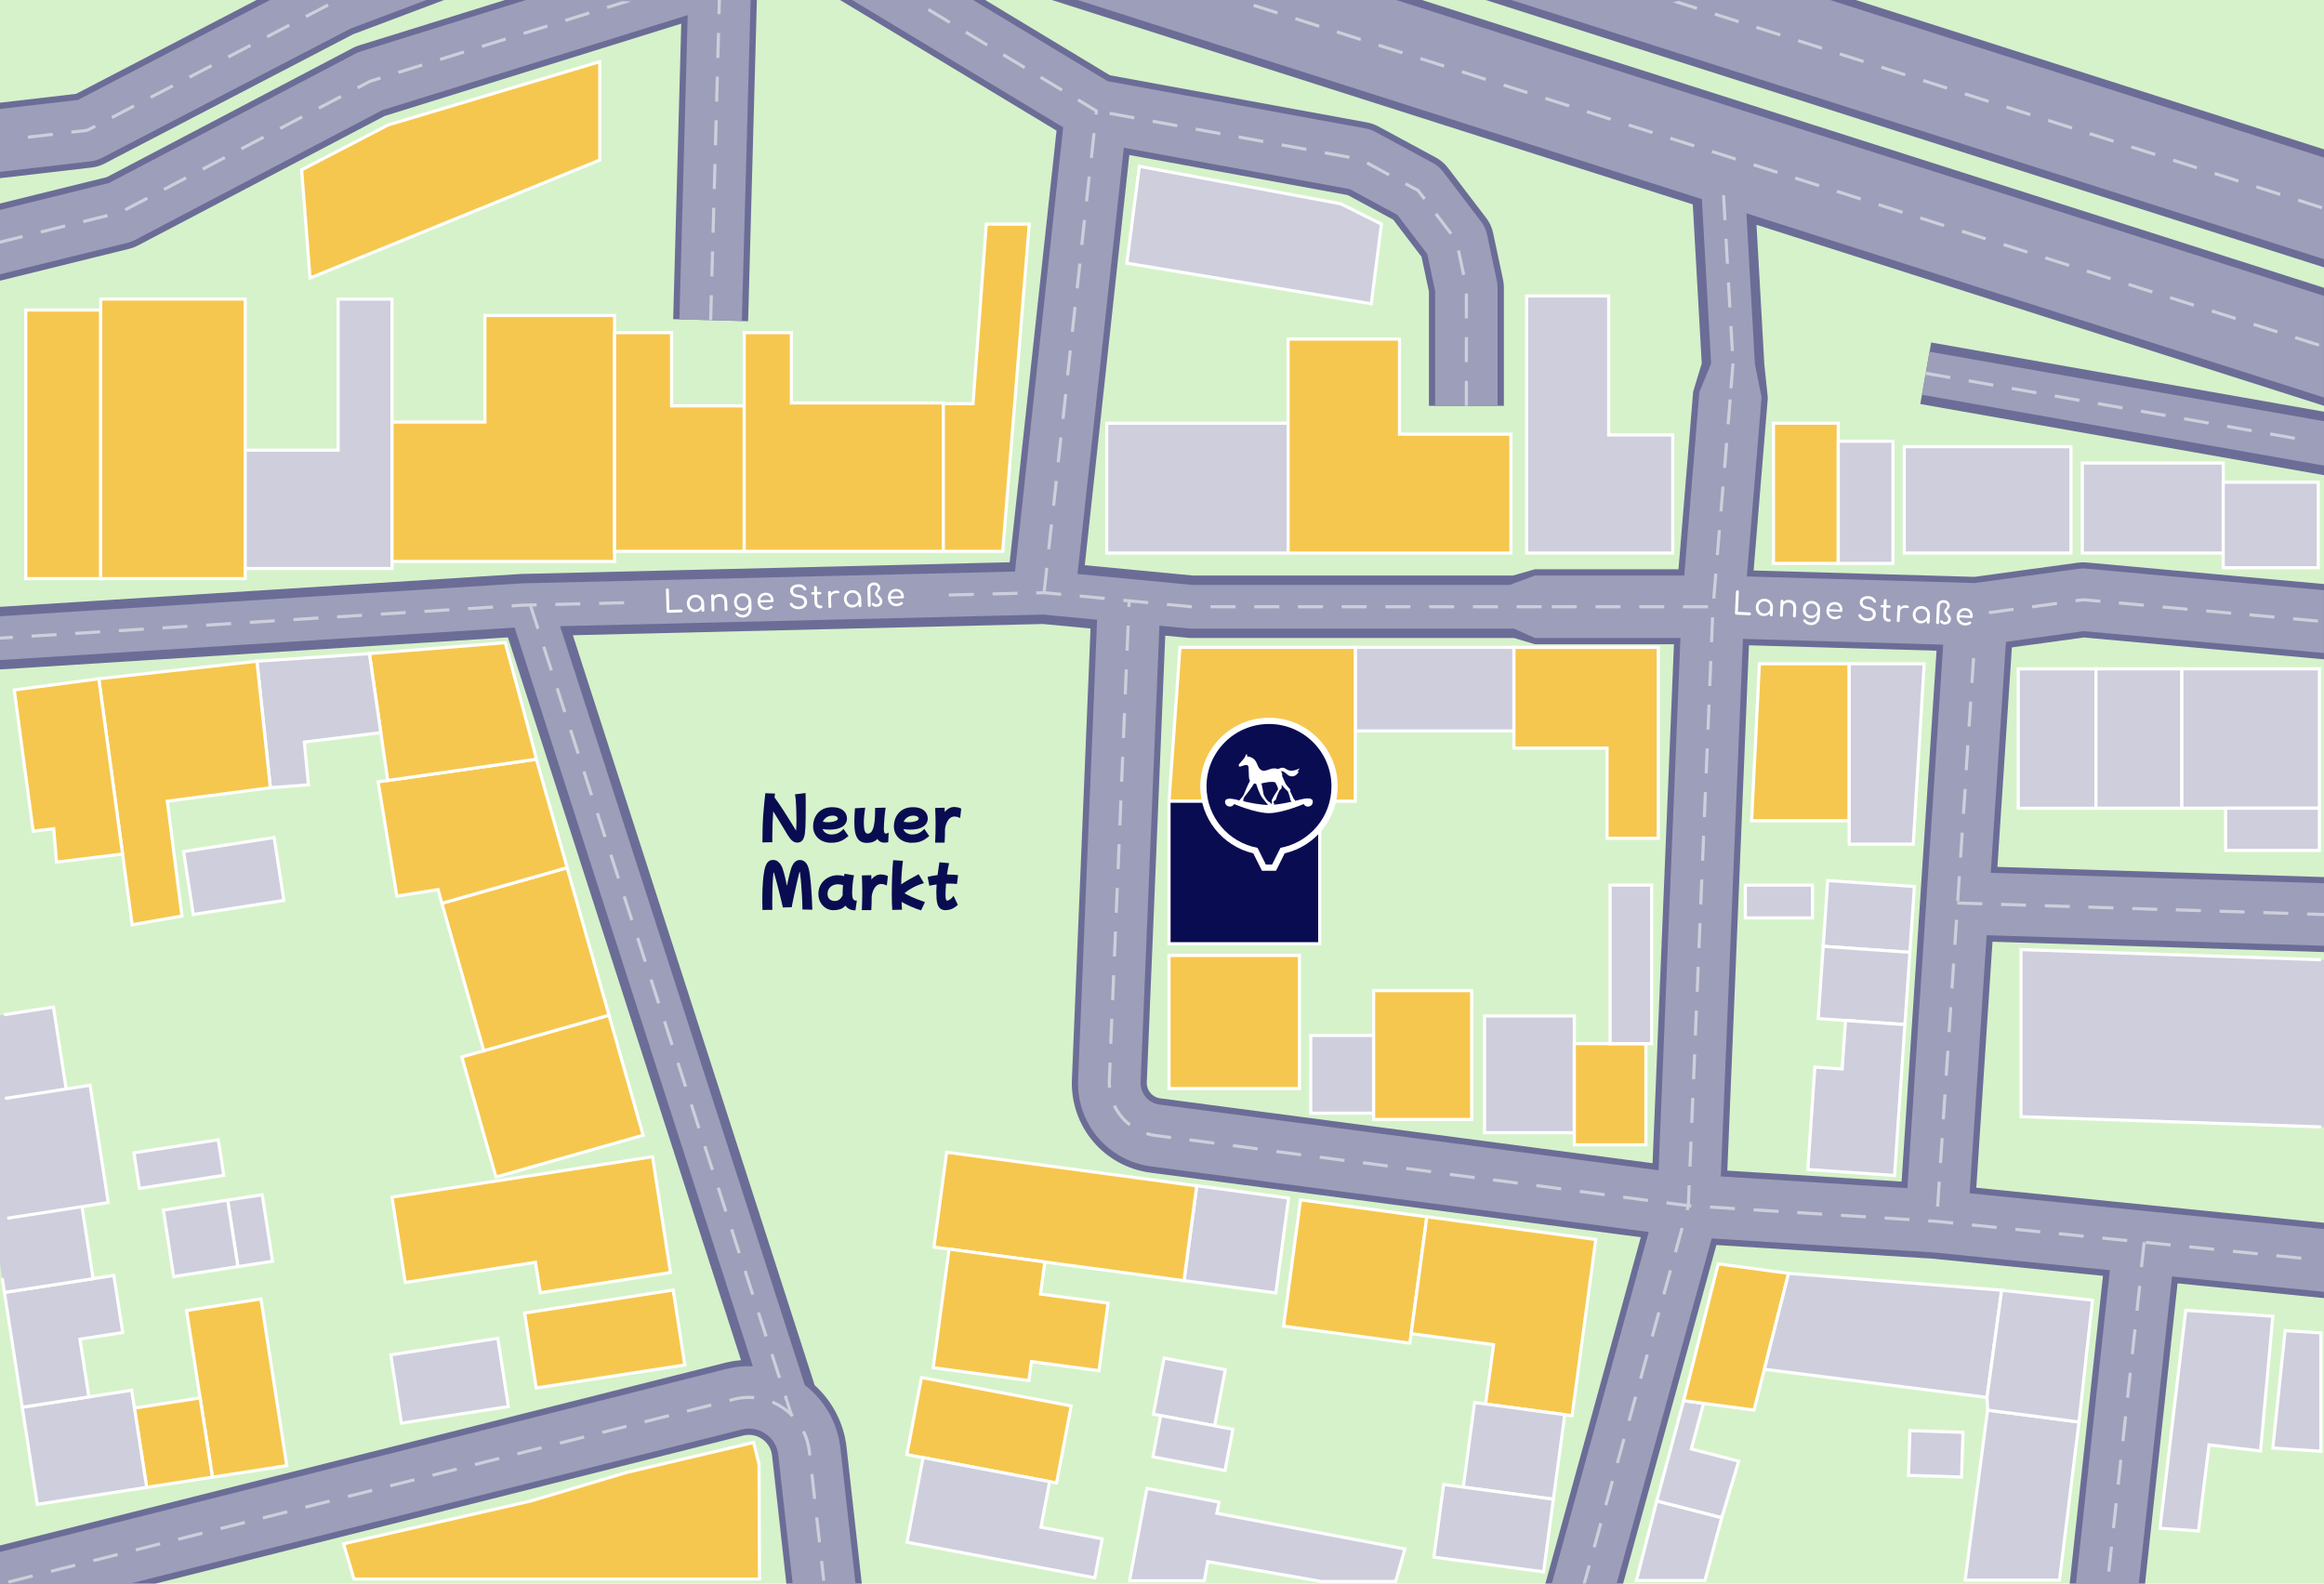 <?xml version="1.0" encoding="UTF-8"?>
<svg id="Neuer_Markt_25" data-name="Neuer Markt 25" xmlns="http://www.w3.org/2000/svg" version="1.1" viewBox="0 0 744 507">
  <defs>
    <style>
      .cls-1, .cls-2, .cls-3, .cls-4, .cls-5, .cls-6 {
        stroke-width: 0px;
      }

      .cls-1, .cls-7 {
        fill: #090c51;
      }

      .cls-2 {
        fill: #d6f2ca;
      }

      .cls-3 {
        fill: #9d9eb9;
      }

      .cls-4 {
        fill: #6b6d97;
      }

      .cls-8, .cls-9, .cls-7, .cls-10 {
        stroke: #fff;
        stroke-miterlimit: 10;
      }

      .cls-8, .cls-5 {
        fill: #cecedc;
      }

      .cls-9 {
        fill: #f6c74f;
      }

      .cls-10 {
        fill: none;
      }

      .cls-6 {
        fill: #fff;
      }
    </style>
  </defs>
  <rect class="cls-2" width="744" height="507"/>
  <rect class="cls-9" x="152.4" y="330.92" width="48.98" height="39.95" transform="translate(-89.18 61.72) rotate(-15.86)"/>
  <polygon class="cls-9" points="214.64 407.4 208.9 370.32 125.5 383.25 129.74 410.57 171.43 404.11 172.95 413.86 214.64 407.4"/>
  <rect class="cls-9" x="169.54" y="416.53" width="48.12" height="24.28" transform="translate(-63.38 34.71) rotate(-8.81)"/>
  <rect class="cls-8" x="126.61" y="430.96" width="34.67" height="22.12" transform="translate(-66.01 27.27) rotate(-8.81)"/>
  <rect class="cls-9" x="292.23" y="445.33" width="48.79" height="25.11" transform="translate(90.96 -51.02) rotate(10.75)"/>
  <rect class="cls-8" x="370.78" y="436.48" width="19.94" height="18.29" transform="translate(671.7 954.45) rotate(-169.25)"/>
  <rect class="cls-8" x="611.23" y="458.26" width="16.98" height="14.33" transform="translate(1223.99 950.74) rotate(-178.14)"/>
  <polygon class="cls-8" points="541.45 463.9 545.37 449.27 538.99 448.41 530.38 480.56 551.19 485.9 556.62 467.79 541.45 463.9"/>
  <rect class="cls-8" x="380.96" y="381.47" width="29.64" height="30.64" transform="translate(735.16 842.78) rotate(-172.34)"/>
  <rect class="cls-9" x="300.69" y="374.12" width="80.76" height="30.64" transform="translate(54.93 -41.98) rotate(7.66)"/>
  <polygon class="cls-9" points="354.73 417.19 333.11 414.28 334.49 404.01 303.85 399.89 298.75 437.86 329.39 441.98 330.2 435.91 351.83 438.81 354.73 417.19"/>
  <rect class="cls-9" x="413.47" y="386.64" width="40.8" height="40.8" transform="translate(58.11 -54.18) rotate(7.66)"/>
  <polygon class="cls-9" points="572.6 407.66 550.06 404.62 538.99 448.41 561.53 451.44 572.6 407.66"/>
  <polygon class="cls-8" points="530.38 480.56 523.88 506 545.81 506 551.19 485.9 530.38 480.56"/>
  <polygon class="cls-9" points="456.8 389.54 451.77 426.95 478.15 430.5 475.59 449.52 503.28 453.24 510.87 396.81 456.8 389.54"/>
  <rect class="cls-8" x="470.11" y="450.86" width="29.11" height="27.32" transform="translate(903.11 989.48) rotate(-172.34)"/>
  <rect class="cls-8" x="460.44" y="477.53" width="35.43" height="23.46" transform="translate(886.84 1037.87) rotate(-172.34)"/>
  <rect class="cls-8" x="370.14" y="455.27" width="23.51" height="13.43" transform="translate(670.91 987.1) rotate(-169.25)"/>
  <polygon class="cls-8" points="389.58 484.48 390.26 480.89 367.17 476.51 361.61 506.06 385.54 506.06 386.65 499.95 422.96 506.3 446.8 506.3 449.75 495.9 389.58 484.48"/>
  <polygon class="cls-8" points="333.25 488.93 336.02 474.34 295.52 466.65 290.38 493.73 350.48 505.14 352.85 492.65 333.25 488.93"/>
  <rect class="cls-9" x="63.72" y="417.38" width="24.1" height="54" transform="translate(-67.17 16.85) rotate(-8.81)"/>
  <rect class="cls-9" x="44.88" y="449.02" width="21.29" height="25.67" transform="translate(181.12 909.75) rotate(171.19)"/>
  <rect class="cls-8" x="9.32" y="447.61" width="35.45" height="31.46" transform="translate(-70.65 9.61) rotate(-8.81)"/>
  <polygon class="cls-8" points="25.59 428.72 39.28 426.6 36.45 408.33 1.42 413.76 7.12 450.51 28.46 447.2 25.59 428.72"/>
  <polygon class="cls-5" points="1.42 413.76 29.81 409.36 26.24 386.31 0 390.38 0 404.58 1.42 413.76"/>
  <polyline class="cls-8" points=".72 409.2 1.42 413.76 29.81 409.36 26.24 386.31"/>
  <polygon class="cls-5" points="34.66 385 28.84 347.44 0 351.91 0 390.38 34.66 385"/>
  <polyline class="cls-10" points="2.33 390.02 34.66 385 28.84 347.44 21.18 348.63"/>
  <rect class="cls-8" x="43.6" y="366.92" width="27.32" height="11.52" transform="translate(170.92 732.18) rotate(171.19)"/>
  <rect class="cls-8" x="74.45" y="383.23" width="11.21" height="21.54" transform="translate(-59.4 16.91) rotate(-8.81)"/>
  <rect class="cls-8" x="53.83" y="385.68" width="20.81" height="21.54" transform="translate(188.43 778.38) rotate(171.19)"/>
  <polygon class="cls-5" points="21.18 348.63 17.11 322.41 0 325.06 0 351.91 21.18 348.63"/>
  <polyline class="cls-10" points="1.61 351.66 21.18 348.63 17.11 322.41 1.24 324.87"/>
  <rect class="cls-8" x="60.14" y="270.25" width="29.34" height="20.37" transform="translate(191.7 546.11) rotate(171.19)"/>
  <rect class="cls-9" x="147.39" y="282.55" width="41.68" height="49.07" transform="translate(-77.53 57.68) rotate(-15.86)"/>
  <polygon class="cls-9" points="181.57 277.78 141.48 289.18 140.24 284.8 127.06 286.88 121.06 250.31 171.71 243.06 181.57 277.78"/>
  <polygon class="cls-9" points="241.26 461.79 200.66 471.38 170.07 480.5 110 494.25 113.3 505.5 243.14 505.5 243 468.75 241.26 461.79"/>
  <g>
    <g>
      <polygon class="cls-4" points="744 47.81 594.09 0 475.61 0 744 85.6 744 47.81"/>
      <path class="cls-4" d="M29.31,53.64c1.45-.17,2.86-.6,4.15-1.27L113.03,10.98,142.17,0h-60.05L24.35,30.05,0,32.88v24.16l29.31-3.4Z"/>
      <g>
        <path class="cls-4" d="M41.38,79.65c.94-.23,1.84-.58,2.7-1.02l79.03-41.49L218.09,7.58l-2.58,94.6,23.99.66L242.3.04l.13-.04h-80.77l-46.73,14.54c-.69.22-1.37.5-2.01.83L34.21,56.7,0,65.15v24.72l41.38-10.22Z"/>
        <path class="cls-4" d="M162.61,204.06l74.61,231.4c-1.73.14-3.46.42-5.16.85L0,494.77v12.23h49.72l188.2-47.41c2.86-.72,5.04.38,6.08,1.11,1.04.72,2.84,2.38,3.17,5.31l4.57,40.99h24.15l-4.87-43.65c-.86-7.7-4.53-14.75-10.21-19.88l-77.41-240.1,150.5-3.6,15.22,1.45-5.96,144.28c-.62,15.09,10.2,27.96,25.17,29.93l156.95,20.67-30.55,110.9h24.89l29.86-108.41,69.49,4.39,54.27,5.47-10.66,98.55h24.14l10.4-96.14,46.88,4.73v-24.12l-111.31-11.22,5.19-78.76,106.12,3.31v-24.01l-104.55-3.26,4.63-70.27,23.07-3.17,76.85,6.99v-24.1l-76.04-6.91c-.91-.08-1.82-.06-2.72.06l-33.14,4.55-70.7-2.04,4.55-55.26-1.12-10.73-2.51-44.68,181.68,57.95v-37.79L455.21,0h-118.48l205.19,65.44,2.87,50.93-2.75,9.02-4.69,56.86h-45.98l-7,2h-102.52l-34.57-3.3,14.26-131.32,69.93,12.83,14.56,7.87,9.05,11.87,2.37,11.13v36.61h24v-37.88c0-.84-.09-1.67-.26-2.49l-3.19-15c-.37-1.74-1.12-3.37-2.2-4.78l-12.25-16.06c-1.03-1.35-2.34-2.47-3.84-3.28l-18.5-10c-1.11-.6-2.3-1.02-3.54-1.25l-82.34-15.1L315.39,0h-46.46l69.31,41.82-15.01,138.19-156.23,3.74h-.2S0,194.28,0,194.28v20.04l162.61-10.26ZM559.89,206.59l60.07,1.73-11.19,169.96-55.79-3.52,6.92-168.18ZM373.04,203.5l7.86.75h103.77l6.71,2h44.51l-6.84,166.14-157.59-20.76c-2.57-.34-4.43-2.55-4.33-5.14l5.91-142.99Z"/>
      </g>
      <polygon class="cls-4" points="614.76 129.35 744 152.12 744 131.81 618.24 109.65 614.76 129.35"/>
    </g>
    <g>
      <path class="cls-3" d="M29.08,51.65c1.21-.14,2.38-.5,3.46-1.06L112.21,9.15,136.5,0h-50.04L24.94,32,0,34.89v20.13l29.08-3.37Z"/>
      <path class="cls-3" d="M113.85,17.15L34.92,58.58,0,67.21v20.6l40.9-10.1c.78-.19,1.54-.48,2.25-.85l79.19-41.58L220.16,4.84l-2.66,97.39,19.99.55L240.3,0h-71.91l-52.87,16.45c-.58.18-1.14.41-1.68.69Z"/>
      <path class="cls-3" d="M164.75,200.92l76.25,236.48c-2.82-.12-5.66.15-8.45.86L0,496.84v10.16h41.53l195.9-49.35c2.69-.68,5.43-.18,7.71,1.4,2.28,1.58,3.71,3.97,4.02,6.73l4.6,41.22h20.12l-4.85-43.43c-.89-8.01-5.02-15.27-11.39-20.14l-78.34-242.96,154.69-3.71,17.23,1.65-6.08,147.17c-.58,14.05,9.49,26.03,23.44,27.86l159.23,20.97-31.01,112.58h20.74l30.44-110.51,71.15,4.49,56.31,5.68-10.85,100.34h20.12l10.63-98.33,48.66,4.91v-20.1l-113.44-11.44,5.44-82.62,107.99,3.37v-20.01l-106.68-3.33,4.87-73.96,24.91-3.42,76.89,6.99v-20.08l-76.22-6.93c-.76-.07-1.52-.05-2.27.05l-33.3,4.57-72.97-2.11,4.73-57.36-2.14-10.61-2.72-48.29,184.89,58.97v-32.54L446.98,0h-102.02l199.87,63.75,2.96,52.66-3.76,9.15-4.84,58.7h-47.82l-8.06,3h-101.6l-36.75-3.51,14.82-136.46,72.36,13.27,15.21,8.22,9.58,12.56,2.5,11.77v36.82h20v-37.88c0-.7-.07-1.4-.22-2.08l-3.19-15c-.31-1.45-.93-2.81-1.83-3.99l-12.25-16.06c-.86-1.13-1.95-2.06-3.2-2.73l-18.5-10c-.92-.5-1.92-.85-2.95-1.04l-82.7-15.17L311.52,0h-38.71l67.56,40.77-15.44,142.21-157.84,3.78L0,197.29v14.03l164.75-10.39ZM557.98,204.53l64.11,1.85-11.46,174.02-59.73-3.77,7.08-172.1ZM371.17,200.31l9.88.94h103.62l6.71,3h46.6l-7.01,170.41-159.76-21.04c-3.61-.48-6.21-3.58-6.06-7.21l6.03-146.1Z"/>
      <polygon class="cls-3" points="615.29 126.39 744 149.07 744 134.86 617.71 112.61 615.29 126.39"/>
      <polygon class="cls-3" points="744 82.98 744 50.44 585.86 0 483.84 0 744 82.98"/>
    </g>
    <g>
      <rect class="cls-5" x="618.97" y="22.99" width="1" height="8" transform="translate(405.55 608.98) rotate(-72.31)"/>
      <rect class="cls-5" x="552.28" y="1.72" width="1" height="8" transform="translate(379.38 530.63) rotate(-72.31)"/>
      <rect class="cls-5" x="498.02" y="28.71" width="1" height="8" transform="translate(315.88 497.71) rotate(-72.31)"/>
      <polygon class="cls-5" points="543.41 2.2 537.43 .3 535.48 .73 543.1 3.16 543.41 2.2"/>
      <rect class="cls-5" x="511.35" y="32.96" width="1" height="8" transform="translate(321.1 513.38) rotate(-72.31)"/>
      <rect class="cls-5" x="524.69" y="37.22" width="1" height="8" transform="translate(326.36 529.06) rotate(-72.31)"/>
      <rect class="cls-5" x="551.37" y="45.72" width="1" height="8" transform="translate(336.8 560.38) rotate(-72.31)"/>
      <rect class="cls-5" x="564.71" y="49.98" width="1" height="8" transform="translate(342.06 576.07) rotate(-72.31)"/>
      <rect class="cls-5" x="604.72" y="62.74" width="1" height="8" transform="translate(357.76 623.07) rotate(-72.31)"/>
      <rect class="cls-5" x="618.06" y="66.99" width="1" height="8" transform="translate(362.96 638.73) rotate(-72.31)"/>
      <rect class="cls-5" x="592.29" y="14.48" width="1" height="8" transform="translate(395.06 577.63) rotate(-72.31)"/>
      <rect class="cls-5" x="605.63" y="18.74" width="1" height="8" transform="translate(400.26 593.29) rotate(-72.31)"/>
      <rect class="cls-5" x="578.04" y="54.23" width="1" height="8" transform="translate(347.24 591.71) rotate(-72.31)"/>
      <rect class="cls-5" x="591.38" y="58.49" width="1" height="8" transform="translate(352.47 607.38) rotate(-72.31)"/>
      <rect class="cls-5" x="565.62" y="5.97" width="1" height="8" transform="translate(384.59 546.29) rotate(-72.31)"/>
      <rect class="cls-5" x="578.96" y="10.23" width="1" height="8" transform="translate(389.85 561.97) rotate(-72.31)"/>
      <rect class="cls-5" x="538.03" y="41.47" width="1" height="8" transform="translate(331.59 544.73) rotate(-72.31)"/>
      <rect class="cls-5" x="404.65" y="-1.07" width="1" height="8" transform="translate(279.25 388.03) rotate(-72.31)"/>
      <rect class="cls-5" x="417.99" y="3.18" width="1" height="8" transform="translate(284.5 403.71) rotate(-72.31)"/>
      <rect class="cls-5" x="471.34" y="20.2" width="1" height="8" transform="translate(305.4 466.37) rotate(-72.31)"/>
      <rect class="cls-5" x="484.68" y="24.45" width="1" height="8" transform="translate(310.65 482.05) rotate(-72.31)"/>
      <rect class="cls-5" x="444.66" y="11.69" width="1" height="8" transform="translate(294.96 435.04) rotate(-72.31)"/>
      <rect class="cls-5" x="431.33" y="7.44" width="1" height="8" transform="translate(289.71 419.37) rotate(-72.31)"/>
      <rect class="cls-5" x="458" y="15.94" width="1" height="8" transform="translate(300.2 450.71) rotate(-72.31)"/>
      <rect class="cls-5" x="671.41" y="84.01" width="1" height="8" transform="translate(383.86 701.39) rotate(-72.31)"/>
      <rect class="cls-5" x="739.01" y="61.28" width="1" height="8" transform="translate(452.64 750) rotate(-72.31)"/>
      <rect class="cls-5" x="738.1" y="105.28" width="1" height="8" transform="translate(410.04 779.75) rotate(-72.31)"/>
      <rect class="cls-5" x="658.98" y="35.75" width="1" height="8" transform="translate(421.25 655.98) rotate(-72.31)"/>
      <rect class="cls-5" x="672.32" y="40.01" width="1" height="8" transform="translate(426.44 671.64) rotate(-72.31)"/>
      <rect class="cls-5" x="712.34" y="52.77" width="1" height="8" transform="translate(442.11 718.63) rotate(-72.31)"/>
      <rect class="cls-5" x="698.09" y="92.52" width="1" height="8" transform="translate(394.32 732.73) rotate(-72.31)"/>
      <rect class="cls-5" x="711.42" y="96.77" width="1" height="8" transform="translate(399.58 748.41) rotate(-72.31)"/>
      <rect class="cls-5" x="685.66" y="44.26" width="1" height="8" transform="translate(431.65 687.3) rotate(-72.31)"/>
      <rect class="cls-5" x="684.75" y="88.26" width="1" height="8" transform="translate(389.13 717.08) rotate(-72.31)"/>
      <rect class="cls-5" x="725.67" y="57.02" width="1" height="8" transform="translate(447.37 734.31) rotate(-72.31)"/>
      <rect class="cls-5" x="724.76" y="101.03" width="1" height="8" transform="translate(404.85 764.1) rotate(-72.31)"/>
      <rect class="cls-5" x="699" y="48.51" width="1" height="8" transform="translate(436.92 702.98) rotate(-72.31)"/>
      <rect class="cls-5" x="645.65" y="31.5" width="1" height="8" transform="translate(415.98 640.3) rotate(-72.31)"/>
      <rect class="cls-5" x="631.4" y="71.25" width="1" height="8" transform="translate(368.19 654.4) rotate(-72.31)"/>
      <rect class="cls-5" x="632.31" y="27.24" width="1" height="8" transform="translate(410.78 624.65) rotate(-72.31)"/>
      <rect class="cls-5" x="644.73" y="75.5" width="1" height="8" transform="translate(373.45 670.08) rotate(-72.31)"/>
      <rect class="cls-5" x="658.07" y="79.76" width="1" height="8" transform="translate(378.65 685.73) rotate(-72.31)"/>
      <rect class="cls-5" x="223.61" y="98" width="8" height="1" transform="translate(122.92 323.33) rotate(-88.43)"/>
      <polygon class="cls-5" points="361.96 192.9 367.55 193.43 367.64 192.44 359.68 191.68 359.58 192.67 360.97 192.8 360.9 194.3 361.9 194.35 361.96 192.9"/>
      <path class="cls-5" d="M350.38,36.6l.99.11.12-1.15c.02-.19-.07-.38-.24-.48l-5.86-3.54-.52.86,5.59,3.37-.09.83Z"/>
      <rect class="cls-5" x="167.45" y="9.02" width="8" height="1" transform="translate(4.9 51.32) rotate(-17.27)"/>
      <rect class="cls-5" x="225.9" y="14.03" width="8" height="1" transform="translate(209.09 243.95) rotate(-88.43)"/>
      <rect class="cls-5" x="180.81" y="4.86" width="8" height="1" transform="translate(6.74 55.1) rotate(-17.27)"/>
      <polygon class="cls-5" points="202.15 .49 199.15 .38 194.21 1.92 194.51 2.87 202.15 .49"/>
      <rect class="cls-5" x="344.28" y="60.01" width="8" height="1" transform="translate(250.38 400.18) rotate(-83.78)"/>
      <rect class="cls-5" x="225.14" y="42.02" width="8" height="1" transform="translate(180.37 270.41) rotate(-88.43)"/>
      <rect class="cls-5" x="332.19" y="171.36" width="8" height="1" transform="translate(128.91 487.44) rotate(-83.78)"/>
      <polygon class="cls-5" points="230.68 4.55 230.8 0 229.8 0 229.68 4.52 230.68 4.55"/>
      <rect class="cls-5" x="225.52" y="28.03" width="8" height="1" transform="translate(194.73 257.18) rotate(-88.43)"/>
      <rect class="cls-5" x="336.08" y="22.8" width="1" height="8" transform="translate(139.76 301.15) rotate(-58.9)"/>
      <rect class="cls-5" x="345.8" y="46.09" width="8" height="1" transform="translate(265.9 389.36) rotate(-83.83)"/>
      <rect class="cls-5" x="333.7" y="157.44" width="8" height="1" transform="translate(144.4 476.72) rotate(-83.83)"/>
      <rect class="cls-5" x="737.63" y="194.48" width="1" height="8" transform="translate(473.66 915.62) rotate(-84.81)"/>
      <rect class="cls-5" x="723.69" y="193.21" width="1" height="8" transform="translate(462.24 900.58) rotate(-84.81)"/>
      <rect class="cls-5" x="342.77" y="73.93" width="8" height="1" transform="translate(235.19 411.09) rotate(-83.78)"/>
      <polygon class="cls-5" points="7.36 76.21 7.12 75.24 0 77 0 78.03 7.36 76.21"/>
      <path class="cls-5" d="M27.98,42.22c.06,0,.12-.02.17-.05l2.57-1.34-.46-.89-2.49,1.29-4.98.58.12.99,5.07-.59Z"/>
      <rect class="cls-5" x="8.92" y="42.96" width="8" height="1" transform="translate(-4.92 1.78) rotate(-6.62)"/>
      <rect class="cls-5" x="12.95" y="72.82" width="8" height="1" transform="translate(-17.09 6.2) rotate(-13.88)"/>
      <rect class="cls-5" x="43.36" y="494.72" width="8" height="1" transform="translate(-119.47 26.55) rotate(-14.13)"/>
      <rect class="cls-5" x="29.78" y="498.14" width="8" height="1" transform="translate(-120.72 23.34) rotate(-14.13)"/>
      <rect class="cls-5" x="16.21" y="501.56" width="8" height="1" transform="translate(-121.96 20.13) rotate(-14.13)"/>
      <rect class="cls-5" x="2.63" y="504.98" width="8" height="1" transform="translate(-123.33 16.95) rotate(-14.14)"/>
      <rect class="cls-5" x="56.94" y="491.3" width="8" height="1" transform="translate(-118.23 29.76) rotate(-14.13)"/>
      <rect class="cls-5" x="97.47" y="2.96" width="8" height="1" transform="translate(9.88 47.27) rotate(-27.52)"/>
      <rect class="cls-5" x="89.22" y="38.77" width="8" height="1" transform="translate(-7.57 47.83) rotate(-27.7)"/>
      <rect class="cls-5" x="85.05" y="9.43" width="8" height="1" transform="translate(5.49 42.26) rotate(-27.52)"/>
      <rect class="cls-5" x="622.97" y="284" width="8" height="1" transform="translate(301.47 891.19) rotate(-86.19)"/>
      <rect class="cls-5" x="101.62" y="32.26" width="8" height="1" transform="translate(-3.13 52.85) rotate(-27.7)"/>
      <polygon class="cls-5" points="114.7 28.56 118.65 26.48 121.94 25.45 121.65 24.5 118.27 25.56 114.24 27.67 114.7 28.56"/>
      <rect class="cls-5" x="76.83" y="45.28" width="8" height="1" transform="translate(-12.02 42.82) rotate(-27.7)"/>
      <rect class="cls-5" x="60.2" y="22.35" width="8" height="1" transform="translate(-3.29 32.25) rotate(-27.52)"/>
      <rect class="cls-5" x="39.64" y="64.8" width="8" height="1" transform="translate(-25.35 27.77) rotate(-27.7)"/>
      <rect class="cls-5" x="72.63" y="15.89" width="8" height="1" transform="translate(1.1 37.25) rotate(-27.52)"/>
      <rect class="cls-5" x="35.36" y="35.27" width="8" height="1" transform="translate(-12.07 22.23) rotate(-27.52)"/>
      <rect class="cls-5" x="47.78" y="28.81" width="8" height="1" transform="translate(-7.68 27.17) rotate(-27.45)"/>
      <rect class="cls-5" x="26.54" y="69.47" width="8" height="1" transform="translate(-15.89 9.37) rotate(-13.88)"/>
      <rect class="cls-5" x="52.03" y="58.29" width="8" height="1" transform="translate(-20.91 32.79) rotate(-27.7)"/>
      <rect class="cls-5" x="544.95" y="187.15" width="8" height="1" transform="translate(316.88 719.34) rotate(-85.29)"/>
      <rect class="cls-5" x="524.78" y="193.75" width="8" height="1"/>
      <rect class="cls-5" x="650.54" y="193.19" width="8" height="1" transform="translate(-20.27 90.89) rotate(-7.82)"/>
      <path class="cls-5" d="M664.52,192.83l2.37-.33,5.47.5.09-1-5.53-.5s-.08,0-.11,0l-2.43.33.14.99Z"/>
      <rect class="cls-5" x="538.78" y="193.75" width="8" height="1"/>
      <rect class="cls-5" x="543.51" y="215.1" width="8" height="1" transform="translate(309.65 753.82) rotate(-87.65)"/>
      <rect class="cls-5" x="523.11" y="379.77" width="1" height="8" transform="translate(74.79 852.83) rotate(-82.5)"/>
      <rect class="cls-5" x="681.86" y="189.41" width="1" height="8" transform="translate(427.98 855.46) rotate(-84.81)"/>
      <rect class="cls-5" x="676.52" y="392.77" width="1" height="8" transform="translate(214.31 1030.55) rotate(-84.24)"/>
      <rect class="cls-5" x="468.94" y="107.94" width="1" height="8"/>
      <rect class="cls-5" x="496.78" y="193.75" width="8" height="1"/>
      <rect class="cls-5" x="686.13" y="286.99" width="1" height="8" transform="translate(374.33 968.19) rotate(-88.21)"/>
      <rect class="cls-5" x="510.78" y="193.75" width="8" height="1"/>
      <rect class="cls-5" x="624.81" y="256.06" width="8" height="1" transform="translate(331.07 866.94) rotate(-86.19)"/>
      <rect class="cls-5" x="544.09" y="201.11" width="8" height="1" transform="translate(324.18 740.98) rotate(-87.65)"/>
      <rect class="cls-5" x="627.57" y="214.15" width="8" height="1" transform="translate(376.06 830.82) rotate(-86.25)"/>
      <rect class="cls-5" x="625.73" y="242.09" width="8" height="1" transform="translate(346.46 855.1) rotate(-86.25)"/>
      <rect class="cls-5" x="630.16" y="285.24" width="1" height="8" transform="translate(321.93 910.59) rotate(-88.22)"/>
      <rect class="cls-5" x="623.89" y="270.03" width="8" height="1" transform="translate(316.27 879.07) rotate(-86.19)"/>
      <rect class="cls-5" x="549.55" y="131.33" width="8" height="1" transform="translate(376.73 672.7) rotate(-85.29)"/>
      <rect class="cls-5" x="547.25" y="159.24" width="8" height="1" transform="translate(346.81 696.02) rotate(-85.29)"/>
      <rect class="cls-5" x="548.4" y="145.29" width="8" height="1" transform="translate(361.77 684.36) rotate(-85.29)"/>
      <rect class="cls-5" x="636.67" y="195.1" width="8" height="1" transform="translate(-20.66 88.99) rotate(-7.82)"/>
      <rect class="cls-5" x="626.65" y="228.12" width="8" height="1" transform="translate(361.26 842.96) rotate(-86.25)"/>
      <rect class="cls-5" x="546.1" y="173.19" width="8" height="1" transform="translate(331.84 707.68) rotate(-85.29)"/>
      <path class="cls-5" d="M453.67,61.39l2,2.63.79-.61-2.07-2.71c-.04-.06-.1-.1-.16-.14l-4.04-2.18-.47.88,3.94,2.13Z"/>
      <rect class="cls-5" x="358.71" y="33.01" width="1" height="8" transform="translate(258 383.65) rotate(-79.61)"/>
      <rect class="cls-5" x="352.37" y="315.72" width="8" height="1" transform="translate(25.8 659.32) rotate(-87.65)"/>
      <rect class="cls-5" x="386.25" y="38.06" width="1" height="8" transform="translate(275.61 414.88) rotate(-79.61)"/>
      <rect class="cls-5" x="352.95" y="301.73" width="8" height="1" transform="translate(40.33 646.48) rotate(-87.65)"/>
      <rect class="cls-5" x="372.48" y="35.53" width="1" height="8" transform="translate(267.05 399.34) rotate(-79.65)"/>
      <rect class="cls-5" x="353.53" y="287.74" width="8" height="1" transform="translate(54.86 633.64) rotate(-87.65)"/>
      <rect class="cls-5" x="356.41" y="217.8" width="8" height="1" transform="translate(127.51 569.46) rotate(-87.65)"/>
      <rect class="cls-5" x="355.84" y="231.79" width="8" height="1" transform="translate(112.98 582.3) rotate(-87.65)"/>
      <rect class="cls-5" x="355.26" y="245.78" width="8" height="1" transform="translate(98.45 595.13) rotate(-87.65)"/>
      <rect class="cls-5" x="354.68" y="259.77" width="8" height="1" transform="translate(83.92 607.97) rotate(-87.65)"/>
      <rect class="cls-5" x="354.1" y="273.76" width="8" height="1" transform="translate(69.39 620.81) rotate(-87.65)"/>
      <rect class="cls-5" x="709.75" y="191.94" width="1" height="8" transform="translate(450.78 885.52) rotate(-84.8)"/>
      <rect class="cls-5" x="461.63" y="67.66" width="1" height="8" transform="translate(51.2 294.91) rotate(-37.33)"/>
      <rect class="cls-5" x="400.02" y="40.58" width="1" height="8" transform="translate(284.4 430.49) rotate(-79.61)"/>
      <rect class="cls-5" x="467.25" y="80.11" width="1" height="8" transform="translate(-7.27 99.07) rotate(-12)"/>
      <rect class="cls-5" x="468.94" y="93.94" width="1" height="8"/>
      <rect class="cls-5" x="356.99" y="203.82" width="8" height="1" transform="translate(142.04 556.62) rotate(-87.65)"/>
      <rect class="cls-5" x="695.8" y="190.68" width="1" height="8" transform="translate(439.36 870.48) rotate(-84.8)"/>
      <rect class="cls-5" x="427.56" y="45.64" width="1" height="8" transform="translate(302.02 461.72) rotate(-79.61)"/>
      <rect class="cls-5" x="413.79" y="43.11" width="1" height="8" transform="translate(293.21 446.11) rotate(-79.61)"/>
      <rect class="cls-5" x="440.67" y="50.06" width="1" height="8" transform="translate(183.85 416.47) rotate(-61.61)"/>
      <rect class="cls-5" x="468.94" y="121.94" width="1" height="8"/>
      <rect class="cls-5" x="64.43" y="51.79" width="8" height="1" transform="translate(-16.46 37.8) rotate(-27.7)"/>
      <rect class="cls-5" x="223.99" y="84.01" width="8" height="1" transform="translate(137.28 310.1) rotate(-88.43)"/>
      <rect class="cls-5" x="634.73" y="388.55" width="1" height="8" transform="translate(180.92 985.19) rotate(-84.24)"/>
      <rect class="cls-5" x="439.83" y="368.81" width="1" height="8" transform="translate(13.2 760.67) rotate(-82.5)"/>
      <rect class="cls-5" x="425.95" y="366.98" width="1" height="8" transform="translate(2.99 745.37) rotate(-82.5)"/>
      <rect class="cls-5" x="467.59" y="372.46" width="1" height="8" transform="translate(33.71 791.36) rotate(-82.49)"/>
      <rect class="cls-5" x="453.71" y="370.63" width="1" height="8" transform="translate(23.46 776.02) rotate(-82.5)"/>
      <rect class="cls-5" x="412.07" y="365.15" width="1" height="8" transform="translate(-7.31 729.96) rotate(-82.49)"/>
      <path class="cls-5" d="M367.16,362.41l-.3.96c.96.3,1.96.52,2.96.65l5,.66.13-.99-5-.66c-.95-.12-1.89-.33-2.8-.62Z"/>
      <rect class="cls-5" x="398.19" y="363.32" width="1" height="8" transform="translate(-17.56 714.61) rotate(-82.5)"/>
      <rect class="cls-5" x="384.31" y="361.49" width="1" height="8" transform="translate(-27.82 699.26) rotate(-82.5)"/>
      <rect class="cls-5" x="481.47" y="374.29" width="1" height="8" transform="translate(43.97 806.72) rotate(-82.5)"/>
      <rect class="cls-5" x="509.23" y="377.95" width="1" height="8" transform="translate(64.53 837.47) rotate(-82.5)"/>
      <rect class="cls-5" x="495.35" y="376.12" width="1" height="8" transform="translate(54.22 822.07) rotate(-82.5)"/>
      <rect class="cls-5" x="622.05" y="297.97" width="8" height="1" transform="translate(286.68 903.32) rotate(-86.19)"/>
      <rect class="cls-5" x="312.1" y="8.33" width="1" height="8" transform="translate(140.55 273.62) rotate(-58.89)"/>
      <rect class="cls-5" x="338.24" y="115.68" width="8" height="1" transform="translate(189.64 443.81) rotate(-83.78)"/>
      <polygon class="cls-5" points="335.61 181.85 334.62 181.74 333.8 189.26 331.73 189.31 331.76 190.31 334.2 190.25 339.67 190.77 339.77 189.77 334.8 189.3 335.61 181.85"/>
      <rect class="cls-5" x="335.22" y="143.52" width="8" height="1" transform="translate(159.28 465.63) rotate(-83.78)"/>
      <rect class="cls-5" x="336.73" y="129.6" width="8" height="1" transform="translate(174.78 454.88) rotate(-83.83)"/>
      <rect class="cls-5" x="662.59" y="391.36" width="1" height="8" transform="translate(203.18 1015.43) rotate(-84.24)"/>
      <polygon class="cls-5" points="508.29 501.04 506.65 507 507.69 507 509.26 501.3 508.29 501.04"/>
      <rect class="cls-5" x="324.09" y="15.57" width="1" height="8" transform="translate(140.15 287.38) rotate(-58.89)"/>
      <rect class="cls-5" x="672.14" y="286.55" width="1" height="8" transform="translate(361.29 953.82) rotate(-88.22)"/>
      <rect class="cls-5" x="351.79" y="329.71" width="8" height="1" transform="translate(11.18 672.07) rotate(-87.64)"/>
      <path class="cls-5" d="M357.21,353.74l-.9.43c1.17,2.48,2.94,4.68,5.11,6.36l.61-.79c-2.05-1.58-3.71-3.66-4.82-5.99Z"/>
      <rect class="cls-5" x="644.15" y="285.68" width="1" height="8" transform="translate(335.05 925) rotate(-88.22)"/>
      <path class="cls-5" d="M355.88,340.22l-1-.04-.24,5.79c-.01.24-.02.49-.02.73,0,.51.02,1.03.07,1.54l1-.09c-.04-.48-.06-.96-.06-1.45,0-.23,0-.46.01-.69l.24-5.79Z"/>
      <rect class="cls-5" x="341.26" y="87.85" width="8" height="1" transform="translate(220.16 422.05) rotate(-83.8)"/>
      <rect class="cls-5" x="658.15" y="286.12" width="1" height="8" transform="translate(348.17 939.41) rotate(-88.22)"/>
      <rect class="cls-5" x="648.66" y="389.96" width="1" height="8" transform="translate(192.05 1000.31) rotate(-84.24)"/>
      <rect class="cls-5" x="339.75" y="101.76" width="8" height="1" transform="translate(204.83 432.9) rotate(-83.78)"/>
      <rect class="cls-5" x="620.21" y="325.91" width="8" height="1" transform="translate(257.08 927.57) rotate(-86.19)"/>
      <rect class="cls-5" x="542.36" y="243.08" width="8" height="1" transform="translate(280.6 779.5) rotate(-87.65)"/>
      <rect class="cls-5" x="542.94" y="229.09" width="8" height="1" transform="translate(295.04 766.62) rotate(-87.64)"/>
      <rect class="cls-5" x="619.29" y="339.88" width="8" height="1" transform="translate(242.28 939.69) rotate(-86.19)"/>
      <rect class="cls-5" x="540.06" y="299.03" width="8" height="1" transform="translate(222.48 830.86) rotate(-87.65)"/>
      <rect class="cls-5" x="540.63" y="285.04" width="8" height="1" transform="translate(237.01 818.02) rotate(-87.65)"/>
      <rect class="cls-5" x="541.21" y="271.06" width="8" height="1" transform="translate(251.54 805.18) rotate(-87.65)"/>
      <rect class="cls-5" x="541.78" y="257.07" width="8" height="1" transform="translate(266.07 792.34) rotate(-87.65)"/>
      <rect class="cls-5" x="618.37" y="353.85" width="8" height="1" transform="translate(227.48 951.81) rotate(-86.19)"/>
      <rect class="cls-5" x="578.88" y="384.45" width="1" height="8" transform="translate(155.21 942.22) rotate(-86.39)"/>
      <rect class="cls-5" x="592.86" y="385.34" width="1" height="8" transform="translate(167.42 956.99) rotate(-86.39)"/>
      <rect class="cls-5" x="606.83" y="386.22" width="1" height="8" transform="translate(179.63 971.76) rotate(-86.39)"/>
      <rect class="cls-5" x="564.91" y="383.57" width="1" height="8" transform="translate(143 927.45) rotate(-86.39)"/>
      <rect class="cls-5" x="616.53" y="381.79" width="8" height="1" transform="translate(197.89 976.06) rotate(-86.19)"/>
      <rect class="cls-5" x="617.45" y="367.82" width="8" height="1" transform="translate(212.69 963.94) rotate(-86.19)"/>
      <rect class="cls-5" x="550.94" y="382.69" width="1" height="8" transform="translate(130.78 912.68) rotate(-86.39)"/>
      <rect class="cls-5" x="526.02" y="423.54" width="8" height="1" transform="translate(-19.49 822.5) rotate(-74.61)"/>
      <rect class="cls-5" x="518.59" y="450.54" width="8" height="1" transform="translate(-50.98 835.16) rotate(-74.61)"/>
      <rect class="cls-5" x="514.87" y="464.03" width="8" height="1" transform="translate(-66.73 841.49) rotate(-74.61)"/>
      <rect class="cls-5" x="522.3" y="437.04" width="8" height="1" transform="translate(-35.24 828.83) rotate(-74.61)"/>
      <rect class="cls-5" x="507.43" y="491.03" width="8" height="1" transform="translate(-98.21 854.15) rotate(-74.61)"/>
      <rect class="cls-5" x="621.13" y="311.94" width="8" height="1" transform="translate(271.88 915.44) rotate(-86.19)"/>
      <rect class="cls-5" x="511.15" y="477.53" width="8" height="1" transform="translate(-82.47 847.82) rotate(-74.61)"/>
      <polygon class="cls-5" points="617.34 390.35 617.28 391.35 619.9 391.51 625.23 392.05 625.33 391.05 619.98 390.52 617.34 390.35"/>
      <rect class="cls-5" x="538.91" y="327.01" width="8" height="1" transform="translate(193.42 856.54) rotate(-87.65)"/>
      <rect class="cls-5" x="537.76" y="354.98" width="8" height="1" transform="translate(164.37 882.22) rotate(-87.65)"/>
      <rect class="cls-5" x="529.74" y="410.04" width="8" height="1" transform="translate(-3.75 816.17) rotate(-74.61)"/>
      <rect class="cls-5" x="539.48" y="313.02" width="8" height="1" transform="translate(207.95 843.7) rotate(-87.65)"/>
      <rect class="cls-5" x="538.33" y="341" width="8" height="1" transform="translate(178.9 869.38) rotate(-87.65)"/>
      <rect class="cls-5" x="533.46" y="396.55" width="8" height="1" transform="translate(11.99 809.84) rotate(-74.61)"/>
      <polygon class="cls-5" points="541.27 379.49 540.27 379.44 540.02 385.43 533.59 384.58 533.46 385.58 539.87 386.42 539.63 387.27 540.59 387.54 540.87 386.52 541.43 386.56 541.49 385.56 541.02 385.53 541.27 379.49"/>
      <rect class="cls-5" x="537.18" y="368.97" width="8" height="1" transform="translate(149.84 895.06) rotate(-87.65)"/>
      <rect class="cls-5" x="718.3" y="396.98" width="1" height="8" transform="translate(247.71 1075.92) rotate(-84.24)"/>
      <rect class="cls-5" x="714.12" y="287.86" width="1" height="8" transform="translate(400.66 997.05) rotate(-88.22)"/>
      <rect class="cls-5" x="728.11" y="288.3" width="1" height="8" transform="translate(413.78 1011.46) rotate(-88.22)"/>
      <rect class="cls-5" x="165.54" y="463.94" width="8" height="1" transform="translate(-108.36 55.51) rotate(-14.14)"/>
      <rect class="cls-5" x="179.12" y="460.52" width="8" height="1" transform="translate(-107.01 58.66) rotate(-14.13)"/>
      <rect class="cls-5" x="154.08" y="13.18" width="8" height="1" transform="translate(3.06 47.54) rotate(-17.27)"/>
      <rect class="cls-5" x="732.23" y="398.39" width="1" height="8" transform="translate(258.86 1091.05) rotate(-84.24)"/>
      <rect class="cls-5" x="704.37" y="395.58" width="1" height="8" transform="translate(236.67 1060.86) rotate(-84.25)"/>
      <rect class="cls-5" x="151.97" y="467.36" width="8" height="1" transform="translate(-109.6 52.3) rotate(-14.14)"/>
      <rect class="cls-5" x="206.27" y="453.68" width="8" height="1" transform="translate(-104.52 65.08) rotate(-14.13)"/>
      <rect class="cls-5" x="682.04" y="401.2" width="8" height="1" transform="translate(212.89 1040.56) rotate(-83.83)"/>
      <rect class="cls-5" x="690.44" y="394.17" width="1" height="8" transform="translate(225.53 1045.73) rotate(-84.25)"/>
      <rect class="cls-5" x="192.69" y="457.1" width="8" height="1" transform="translate(-105.77 61.87) rotate(-14.13)"/>
      <rect class="cls-5" x="680.53" y="415.12" width="8" height="1" transform="translate(197.78 1051.54) rotate(-83.83)"/>
      <rect class="cls-5" x="700.13" y="287.42" width="1" height="8" transform="translate(387.53 982.64) rotate(-88.22)"/>
      <rect class="cls-5" x="111.24" y="477.62" width="8" height="1" transform="translate(-113.14 42.55) rotate(-14.12)"/>
      <rect class="cls-5" x="300.12" y="1.1" width="1" height="8" transform="translate(140.94 259.86) rotate(-58.89)"/>
      <rect class="cls-5" x="127.34" y="21.5" width="8" height="1" transform="translate(-.61 39.98) rotate(-17.27)"/>
      <rect class="cls-5" x="70.51" y="487.88" width="8" height="1" transform="translate(-116.98 32.97) rotate(-14.13)"/>
      <rect class="cls-5" x="84.09" y="484.46" width="8" height="1" transform="translate(-115.84 36.23) rotate(-14.14)"/>
      <rect class="cls-5" x="97.66" y="481.04" width="8" height="1" transform="translate(-114.49 39.39) rotate(-14.13)"/>
      <rect class="cls-5" x="124.81" y="474.2" width="8" height="1" transform="translate(-112 45.81) rotate(-14.13)"/>
      <rect class="cls-5" x="140.71" y="17.34" width="8" height="1" transform="translate(1.23 43.76) rotate(-17.27)"/>
      <rect class="cls-5" x="138.39" y="470.78" width="8" height="1" transform="translate(-110.85 49.09) rotate(-14.14)"/>
      <polygon class="cls-5" points="738.59 293.11 744 293.28 744 292.28 738.62 292.11 738.59 293.11"/>
      <rect class="cls-5" x="671.5" y="498.63" width="8" height="1" transform="translate(106.69 1117.1) rotate(-83.83)"/>
      <rect class="cls-5" x="262.86" y="499.7" width="1" height="6.37" transform="translate(-54.33 32.43) rotate(-6.39)"/>
      <rect class="cls-5" x="261.4" y="485.78" width="1" height="8" transform="translate(-52.88 32.19) rotate(-6.39)"/>
      <rect class="cls-5" x="259.85" y="471.87" width="1" height="8" transform="translate(-51.34 31.93) rotate(-6.39)"/>
      <path class="cls-5" d="M234.87,447.47l-1.44.37.24.97,1.45-.37c2.06-.52,4.19-.69,6.29-.51l.09-1c-2.21-.19-4.45,0-6.62.54Z"/>
      <path class="cls-5" d="M259.6,464.62c-.26-2.31-.9-4.54-1.92-6.6l-.9.44c.96,1.96,1.58,4.07,1.82,6.27l.14,1.26.99-.11-.14-1.26Z"/>
      <rect class="cls-5" x="219.85" y="450.26" width="8" height="1" transform="translate(-103.37 68.37) rotate(-14.14)"/>
      <rect class="cls-5" x="679.03" y="429.04" width="8" height="1" transform="translate(182.6 1062.46) rotate(-83.83)"/>
      <rect class="cls-5" x="677.52" y="442.95" width="8" height="1" transform="translate(167.42 1073.39) rotate(-83.83)"/>
      <rect class="cls-5" x="673.01" y="484.71" width="8" height="1" transform="translate(121.87 1106.17) rotate(-83.83)"/>
      <rect class="cls-5" x="676.02" y="456.87" width="8" height="1" transform="translate(152.24 1084.32) rotate(-83.83)"/>
      <rect class="cls-5" x="224.37" y="70.01" width="8" height="1" transform="translate(151.65 296.87) rotate(-88.43)"/>
      <rect class="cls-5" x="674.51" y="470.79" width="8" height="1" transform="translate(137.05 1095.24) rotate(-83.83)"/>
      <rect class="cls-5" x="224.76" y="56.02" width="8" height="1" transform="translate(166.01 283.64) rotate(-88.43)"/>
      <rect class="cls-5" x="730.24" y="135.63" width="1" height="8" transform="translate(466.43 835.06) rotate(-80.01)"/>
      <rect class="cls-5" x="647.51" y="121.05" width="1" height="8" transform="translate(412.42 741.54) rotate(-80.01)"/>
      <rect class="cls-5" x="716.45" y="133.2" width="1" height="8" transform="translate(457.43 819.47) rotate(-80.01)"/>
      <rect class="cls-5" x="633.73" y="118.62" width="1" height="8" transform="translate(403.4 725.95) rotate(-80.01)"/>
      <rect class="cls-5" x="675.09" y="125.91" width="1" height="8" transform="translate(430.42 772.71) rotate(-80.01)"/>
      <rect class="cls-5" x="702.67" y="130.77" width="1" height="8" transform="translate(448.43 803.88) rotate(-80.01)"/>
      <rect class="cls-5" x="619.94" y="116.19" width="1" height="8" transform="translate(394.41 710.37) rotate(-80.01)"/>
      <rect class="cls-5" x="661.3" y="123.48" width="1" height="8" transform="translate(421.41 757.12) rotate(-80.01)"/>
      <rect class="cls-5" x="688.88" y="128.34" width="1" height="8" transform="translate(439.41 788.29) rotate(-80.01)"/>
      <rect class="cls-5" x="415.53" y="193.75" width="8" height="1"/>
      <rect class="cls-5" x="179.09" y="220.15" width="1" height="8" transform="translate(-60.12 65.93) rotate(-17.87)"/>
      <rect class="cls-5" x="187.68" y="246.79" width="1" height="8" transform="translate(-67.89 69.85) rotate(-17.87)"/>
      <rect class="cls-5" x="191.98" y="260.12" width="1" height="8" transform="translate(-71.77 71.82) rotate(-17.87)"/>
      <rect class="cls-5" x="183.39" y="233.47" width="1" height="8" transform="translate(-63.94 67.8) rotate(-17.85)"/>
      <rect class="cls-5" x="177.79" y="192.9" width="8" height="1" transform="translate(-4.58 4.41) rotate(-1.37)"/>
      <rect class="cls-5" x="174.8" y="206.82" width="1" height="8" transform="translate(-56.24 63.97) rotate(-17.87)"/>
      <rect class="cls-5" x="200.57" y="286.77" width="1" height="8" transform="translate(-79.54 75.75) rotate(-17.87)"/>
      <polygon class="cls-5" points="169.41 194.2 171.75 201.46 172.7 201.15 170.45 194.17 171.8 194.14 171.78 193.14 167.22 193.25 163.77 193.47 163.83 194.47 167.26 194.25 169.41 194.2"/>
      <rect class="cls-5" x="196.28" y="273.44" width="1" height="8" transform="translate(-75.61 73.72) rotate(-17.86)"/>
      <rect class="cls-5" x="191.79" y="192.57" width="8" height="1" transform="translate(-4.65 4.84) rotate(-1.4)"/>
      <rect class="cls-5" x="204.87" y="300.09" width="1" height="8" transform="translate(-83.33 77.6) rotate(-17.85)"/>
      <rect class="cls-5" x="213.46" y="326.74" width="1" height="8" transform="translate(-91.17 81.62) rotate(-17.87)"/>
      <rect class="cls-5" x="217.76" y="340.07" width="1" height="8" transform="translate(-94.96 83.47) rotate(-17.85)"/>
      <rect class="cls-5" x="93.93" y="197.62" width="8" height="1" transform="translate(-12.27 6.55) rotate(-3.61)"/>
      <rect class="cls-5" x="107.9" y="196.74" width="8" height="1" transform="translate(-12.19 7.43) rotate(-3.61)"/>
      <rect class="cls-5" x="79.96" y="198.5" width="8" height="1" transform="translate(-12.36 5.68) rotate(-3.61)"/>
      <rect class="cls-5" x="52.01" y="200.27" width="8" height="1" transform="translate(-12.53 3.93) rotate(-3.61)"/>
      <rect class="cls-5" x="38.04" y="201.15" width="8" height="1" transform="translate(-12.62 3.05) rotate(-3.61)"/>
      <rect class="cls-5" x="135.85" y="194.98" width="8" height="1" transform="translate(-12.02 9.19) rotate(-3.61)"/>
      <rect class="cls-5" x="121.88" y="195.86" width="8" height="1" transform="translate(-12.11 8.31) rotate(-3.61)"/>
      <rect class="cls-5" x="10.1" y="202.91" width="8" height="1" transform="translate(-12.77 1.29) rotate(-3.61)"/>
      <rect class="cls-5" x="24.07" y="202.03" width="8" height="1" transform="translate(-12.7 2.17) rotate(-3.61)"/>
      <polygon class="cls-5" points="4.15 204.54 4.09 203.54 0 203.8 0 204.8 4.15 204.54"/>
      <rect class="cls-5" x="149.82" y="194.1" width="8" height="1" transform="translate(-11.95 10.08) rotate(-3.61)"/>
      <path class="cls-5" d="M251.87,446.7l-.95.31,1.39,4.32c-1.48-1.2-3.1-2.19-4.88-2.93l-.39.92c2.42,1.01,4.57,2.48,6.39,4.38l.72-.69c-.12-.12-.24-.22-.36-.34l-1.92-5.96Z"/>
      <rect class="cls-5" x="443.53" y="193.75" width="8" height="1"/>
      <rect class="cls-5" x="457.53" y="193.75" width="8" height="1"/>
      <rect class="cls-5" x="429.53" y="193.75" width="8" height="1"/>
      <rect class="cls-5" x="471.53" y="193.75" width="8" height="1"/>
      <rect class="cls-5" x="65.99" y="199.39" width="8" height="1" transform="translate(-12.44 4.8) rotate(-3.61)"/>
      <rect class="cls-5" x="349.18" y="187.22" width="1" height="8" transform="translate(126.09 521.14) rotate(-84.55)"/>
      <rect class="cls-5" x="401.53" y="193.75" width="8" height="1"/>
      <rect class="cls-5" x="485.53" y="193.75" width="8" height="1"/>
      <rect class="cls-5" x="553.07" y="90.44" width="1" height="8" transform="translate(-4.43 31.23) rotate(-3.22)"/>
      <rect class="cls-5" x="553.86" y="104.42" width="1" height="8" transform="translate(-5.22 31.37) rotate(-3.23)"/>
      <rect class="cls-5" x="552.28" y="76.47" width="1" height="8" transform="translate(-3.65 31.24) rotate(-3.23)"/>
      <rect class="cls-5" x="551.5" y="62.49" width="1" height="8" transform="translate(-2.86 31.1) rotate(-3.22)"/>
      <rect class="cls-5" x="550.46" y="119.82" width="8" height="1" transform="translate(389.04 663.04) rotate(-85.29)"/>
      <rect class="cls-5" x="230.65" y="380.04" width="1" height="8" transform="translate(-106.69 89.46) rotate(-17.87)"/>
      <rect class="cls-5" x="387.53" y="193.75" width="8" height="1"/>
      <rect class="cls-5" x="239.24" y="406.69" width="1" height="8" transform="translate(-114.44 93.36) rotate(-17.87)"/>
      <rect class="cls-5" x="226.35" y="366.72" width="1" height="8" transform="translate(-102.82 87.5) rotate(-17.87)"/>
      <rect class="cls-5" x="243.53" y="420.01" width="1" height="8" transform="translate(-118.34 95.35) rotate(-17.87)"/>
      <rect class="cls-5" x="222.05" y="353.39" width="1" height="8" transform="translate(-98.94 85.54) rotate(-17.87)"/>
      <rect class="cls-5" x="234.94" y="393.36" width="1" height="8" transform="translate(-110.58 91.42) rotate(-17.87)"/>
      <rect class="cls-5" x="317.75" y="189.55" width="8" height="1" transform="translate(-4.54 7.91) rotate(-1.4)"/>
      <polygon class="cls-5" points="373.52 194 381.38 194.75 381.53 194.75 381.53 193.75 381.42 193.75 373.61 193.01 373.52 194"/>
      <rect class="cls-5" x="209.16" y="313.42" width="1" height="8" transform="translate(-87.21 79.55) rotate(-17.85)"/>
      <rect class="cls-5" x="303.75" y="189.88" width="8" height="1" transform="translate(-4.47 7.42) rotate(-1.37)"/>
      <rect class="cls-5" x="247.83" y="433.34" width="1" height="8" transform="translate(-122.21 97.29) rotate(-17.87)"/>
    </g>
  </g>
  <path class="cls-9" d="M171.71,243.06c-.02-.81-9.96-37.31-9.96-37.31l-43.5,3.5,5.88,40.62,47.57-6.81Z"/>
  <polygon class="cls-8" points="118.25 209.25 82.25 211.69 86.56 252.19 98.75 251.25 97.44 237.56 121.91 234.55 118.25 209.25"/>
  <polygon class="cls-9" points="31.62 217.31 82.25 211.69 86.56 252.19 53.56 256.5 58.25 293.25 42.31 296.06 31.62 217.31"/>
  <polygon class="cls-9" points="31.62 217.31 4.57 220.88 10.62 266.12 17.19 265.31 18.1 276 39.24 273.41 31.62 217.31"/>
  <polygon class="cls-8" points="572.6 407.66 564.84 438.37 636.12 447.38 640.81 413.06 572.6 407.66"/>
  <polygon class="cls-8" points="636.31 451.44 629.11 505.88 659.32 505.88 665.56 455.25 636.31 451.44"/>
  <polygon class="cls-8" points="640.81 413.06 669.88 416.25 665.56 455.25 636.31 451.44 636.12 447.38 640.81 413.06"/>
  <polygon class="cls-8" points="699.75 419.5 691.5 489.26 703.81 490.12 707.19 462.56 723.69 464.52 727.62 421.39 699.75 419.5"/>
  <polygon class="cls-8" points="727.62 463.56 743 464.63 743 426.73 731.56 426 727.62 463.56"/>
  <polygon class="cls-5" points="647 357.5 744 360.8 744 307.3 647 304 647 357.5"/>
  <polyline class="cls-10" points="743.02 307.26 647 304 647 357.5 743.09 360.77"/>
  <rect class="cls-8" x="433.87" y="207.25" width="50.8" height="26.75"/>
  <polygon class="cls-9" points="560.75 262.75 592 262.75 592 212.5 563.25 212.5 560.75 262.75"/>
  <polygon class="cls-8" points="612.5 270.25 592 270.25 592 212.5 616 212.5 612.5 270.25"/>
  <polygon class="cls-9" points="374.25 256.5 433.87 256.5 433.87 207.25 377.75 207.25 374.25 256.5"/>
  <rect class="cls-7" x="374.25" y="256.5" width="48.25" height="45.62" transform="translate(796.75 558.62) rotate(180)"/>
  <rect class="cls-9" x="374.25" y="305.88" width="41.75" height="42.62" transform="translate(790.25 654.38) rotate(180)"/>
  <rect class="cls-8" x="419.62" y="331.5" width="20.12" height="24.88"/>
  <rect class="cls-9" x="439.75" y="317.12" width="31.38" height="41.25" transform="translate(910.88 675.5) rotate(180)"/>
  <rect class="cls-8" x="475.25" y="325.25" width="28.75" height="37.38"/>
  <rect class="cls-9" x="504" y="334.12" width="22.91" height="32.38" transform="translate(1030.91 700.62) rotate(180)"/>
  <rect class="cls-8" x="515.45" y="283.38" width="13.3" height="50.75" transform="translate(1044.2 617.5) rotate(180)"/>
  <rect class="cls-8" x="558.75" y="283.38" width="21.5" height="10.48"/>
  <rect class="cls-8" x="584.35" y="282.86" width="27.82" height="21.12" transform="translate(21.53 -40.34) rotate(3.93)"/>
  <rect class="cls-8" x="582.83" y="303.92" width="27.82" height="23.17" transform="translate(23.04 -40.18) rotate(3.93)"/>
  <polygon class="cls-8" points="590.82 326.71 589.75 342.23 581.01 341.63 578.75 374.41 606.51 376.32 609.83 328.02 590.82 326.71"/>
  <rect class="cls-8" x="646.12" y="214.12" width="24.88" height="44.62" transform="translate(1317.12 472.87) rotate(180)"/>
  <rect class="cls-8" x="671" y="214.12" width="27.5" height="44.62"/>
  <rect class="cls-8" x="698.5" y="214.12" width="44.03" height="44.62"/>
  <rect class="cls-8" x="712.5" y="258.75" width="30.03" height="13.5"/>
  <polygon class="cls-9" points="484.67 207.25 484.67 239.5 514.48 239.5 514.48 268.38 530.88 268.38 530.88 207.25 484.67 207.25"/>
  <rect class="cls-9" x="8.25" y="99.25" width="24" height="86"/>
  <rect class="cls-9" x="32.25" y="95.75" width="46.25" height="89.5" transform="translate(110.75 281) rotate(180)"/>
  <rect class="cls-8" x="354.31" y="135.5" width="58.06" height="41.56" transform="translate(766.69 312.56) rotate(180)"/>
  <rect class="cls-9" x="567.75" y="135.5" width="20.75" height="44.88" transform="translate(1156.25 315.87) rotate(180)"/>
  <rect class="cls-8" x="588.5" y="141.25" width="17.5" height="39.12"/>
  <rect class="cls-8" x="609.62" y="143" width="53.38" height="34.06" transform="translate(1272.62 320.06) rotate(180)"/>
  <rect class="cls-8" x="666.62" y="148.25" width="45.12" height="28.81"/>
  <rect class="cls-8" x="711.75" y="154.38" width="30.41" height="27.38"/>
  <polygon class="cls-9" points="448.03 139 448.03 108.56 412.38 108.56 412.38 177.06 483.69 177.06 483.69 139 448.03 139"/>
  <polygon class="cls-8" points="515 139.25 515 94.75 488.75 94.75 488.75 177.06 535.5 177.06 535.5 139.25 515 139.25"/>
  <polygon class="cls-8" points="108.25 95.75 108.25 144.12 78.5 144.12 78.5 182 125.5 182 125.5 95.75 108.25 95.75"/>
  <polygon class="cls-9" points="155.25 101 155.25 135.12 125.5 135.12 125.5 179.75 196.75 179.75 196.75 101 155.25 101"/>
  <polygon class="cls-9" points="215 129.94 215 106.5 196.75 106.5 196.75 176.5 238.25 176.5 238.25 129.94 215 129.94"/>
  <polygon class="cls-9" points="253.35 129 253.35 106.5 238.25 106.5 238.25 176.5 302 176.5 302 129 253.35 129"/>
  <polygon class="cls-9" points="315.75 71.75 311.5 129.25 302 129.25 302 176.5 321 176.5 329.5 71.75 315.75 71.75"/>
  <polygon class="cls-9" points="96.57 54.38 99.25 89 192 51.25 192 19.75 124.25 40 96.57 54.38"/>
  <polygon class="cls-8" points="364.75 53.25 429.25 65.25 442.25 71.75 439 97.25 360.75 84.25 364.75 53.25"/>
  <g>
    <g>
      <path class="cls-6" d="M404.01,278.78l-2.79-5.59c-9.89-2.31-16.97-11.16-16.97-21.41,0-12.13,9.87-22,22-22s22,9.87,22,22c0,10.25-7.08,19.1-16.97,21.41l-2.79,5.59h-4.47Z"/>
      <path class="cls-1" d="M426.25,251.78c0-11.05-8.95-20-20-20s-20,8.95-20,20c0,9.79,7.04,17.93,16.33,19.65l2.67,5.35h2l2.67-5.35c9.29-1.72,16.33-9.86,16.33-19.65Z"/>
    </g>
    <path class="cls-6" d="M415.51,256.16c-.32.08-.65.16-.97.24l.08-.16-.49-.57-1.06-2.27v-.65c0-.08-.97-.97-1.46-1.79-.32-.57-.73-1.62-1.14-2.52v-.16c.08-.49-.08-.97-.41-1.38h0c1.22-.24,1.79,1.38,3.17,1.62,1.87.32,2.6-1.62,2.6-1.62l-.65.24c.32-.16.89-1.14.89-1.14,0,0-1.06.57-2.36.73-1.3.16-2.11-.73-2.68-.89-.16-.08-.97-.16-1.87.41,0,0-.08,0-.08-.08-.81-.24-1.71-.24-2.52.08-.81.24-1.71.73-2.52.41-.65-.24-1.06-.81-1.3-1.38-.24-.57-.49-1.22-.89-1.79-.57-.81-1.62-1.3-2.6-1.3.08-.16,0-.65-.16-.81-.24.16-.49.97-.73,1.3-.41.57-.97,1.14-1.46,1.71-.16.16-.32.32-.32.57s.08.49.32.49c.08,0,.16,0,.24-.08.32-.08.73-.24,1.06-.32.41-.16.89-.24,1.22,0s.32.65.32,1.06c0,.81.08,1.62.08,2.44,0,.41.08.81.24,1.22,0,.08.08.16.08.24-.73,1.38-1.79,3.98-1.95,4.39-.16.41-.97,1.38-1.46,1.87-2.92-.89-4.55-.73-4.55.41,0,.97.73,1.46,1.38,1.54,1.14.08,1.54-.81,1.54-.81,0,0,6.82,2.92,11.13,2.92s11.13-2.92,11.13-2.92c0,0,.49.97,1.54.81.57-.08,1.38-.49,1.38-1.54,0-1.3-1.71-1.38-4.79-.49ZM409.91,252.75c.49-.16.41-.97.41-1.06v-.41c.57.65,1.46,1.71,1.71,1.79.49.16,1.14,3.17,1.14,3.17l.32.41c-1.71.41-3.82.81-5.69.97l.16-.41s-.41-.16-.24-.49c.16-.41.65-.57.65-.57,0,0,1.06-3.25,1.54-3.41ZM408.28,250.48h0c.57,1.14,1.06,2.03.81,2.36s-1.95,3.01-1.95,3.41.08.57,0,.81c0,.08-.16.24-.24.41l-.24-.57s-.57-.16-.97-.65c-.41-.49-1.22-1.71-1.22-2.19,0-.32-.41-2.19-.65-3.25.73-.16,3.33-.81,4.47-.32ZM398.45,255.03c.41-.49,2.44-3.09,3.01-4.22.08,0,.16.08.24.08h.41c.97,2.92,1.71,4.22,2.03,4.55s1.38,1.87,1.54,1.87c.08,0,.16.24.16.41-2.27-.08-5.52-.65-7.8-1.22.08-.16,0-.24,0-.24,0,0-.08-.65.41-1.22Z"/>
  </g>
  <g>
    <path class="cls-6" d="M218.04,195.13l-3.74.11-.19-6.42c0-.13-.05-.24-.14-.33s-.21-.13-.34-.12c-.13,0-.23.05-.32.14s-.13.21-.12.34l.2,6.87c0,.13.05.24.14.33.09.09.2.13.33.13l4.21-.12c.13,0,.24-.05.33-.14.09-.09.13-.2.13-.33,0-.13-.05-.24-.15-.33-.1-.08-.21-.12-.33-.12Z"/>
    <path class="cls-6" d="M225,191.69c-.26-.41-.59-.73-1.01-.97-.42-.23-.89-.34-1.42-.32-.52.02-.98.15-1.39.41-.41.25-.73.59-.96,1.02-.23.42-.34.9-.32,1.43.02.53.14,1,.38,1.41.24.41.56.73.96.96.4.23.85.34,1.35.32.49-.01.92-.14,1.29-.39.27-.17.48-.41.67-.66v.5c.02.13.07.24.15.33.09.08.2.12.33.12.13,0,.24-.05.33-.14s.13-.2.13-.33l-.07-2.28c-.02-.53-.16-1-.42-1.41ZM224.3,194.13c-.15.3-.37.54-.64.72-.28.18-.59.27-.95.28-.35.01-.66-.07-.96-.23-.29-.16-.52-.39-.7-.68-.17-.29-.26-.62-.27-.99-.01-.37.06-.71.22-1.01.15-.3.37-.54.65-.72.28-.18.59-.27.94-.28.36-.01.68.07.97.23.29.16.51.39.69.68.17.29.26.62.27,1,.01.37-.06.7-.21,1Z"/>
    <path class="cls-6" d="M232.48,191.27c-.22-.37-.52-.65-.9-.84-.37-.19-.79-.27-1.26-.26-.44.01-.83.12-1.18.32-.21.12-.39.28-.55.46v-.21c-.01-.14-.06-.25-.14-.33-.09-.08-.2-.12-.34-.12-.13,0-.24.05-.33.13-.08.09-.12.2-.12.34l.13,4.56c0,.13.05.24.14.33.09.08.2.12.33.12.14,0,.25-.05.33-.14.08-.09.12-.2.12-.33l-.08-2.88h0c0-.26.06-.49.19-.69.14-.2.32-.37.56-.5.24-.13.5-.19.8-.2.32,0,.6.04.85.16.25.12.45.3.61.54.15.25.24.56.25.96l.07,2.52c0,.13.05.23.14.32.09.09.21.13.34.12.13,0,.23-.05.32-.14.09-.09.13-.2.12-.33l-.07-2.52c-.02-.55-.14-1.01-.36-1.38Z"/>
    <path class="cls-6" d="M240.1,191.23c-.25-.41-.58-.73-1-.95-.42-.22-.9-.33-1.44-.31-.53.02-1,.15-1.41.4-.41.25-.73.58-.95,1.01-.22.42-.33.91-.31,1.45.02.54.14,1.02.38,1.42.24.41.55.73.95.95.4.23.85.33,1.37.32.46-.01.86-.14,1.22-.38.33-.22.58-.52.77-.89v.49c.03.43-.05.81-.2,1.12-.16.31-.37.56-.65.73-.28.17-.58.26-.92.27-.37.01-.7-.05-.99-.17-.29-.13-.53-.3-.72-.53-.08-.09-.17-.15-.29-.17-.12-.02-.23,0-.34.08-.1.07-.15.16-.17.27-.01.11.02.21.1.31.28.35.63.61,1.05.79.42.18.87.26,1.36.25.54-.02,1.01-.16,1.42-.42.41-.27.73-.62.95-1.05s.33-.92.31-1.45l-.06-2.11c-.02-.55-.16-1.02-.41-1.43ZM239.39,193.71c-.15.3-.36.53-.64.71-.27.17-.6.27-.96.28-.36.01-.68-.06-.97-.22-.29-.16-.52-.38-.69-.67-.17-.29-.26-.62-.27-1-.01-.38.06-.72.21-1.02.15-.3.37-.54.65-.71.28-.17.6-.27.96-.28.37-.01.69.06.98.22.29.16.51.38.68.67.17.29.26.63.27,1.01.01.38-.06.72-.21,1.02Z"/>
    <path class="cls-6" d="M246.45,190.06c-.38-.22-.83-.32-1.34-.31-.53.02-.99.15-1.38.39-.39.25-.7.58-.91,1.01-.21.42-.31.91-.3,1.45.02.54.15,1.02.4,1.42.25.41.59.73,1.02.95.43.23.92.33,1.48.31.31,0,.63-.08.96-.2.33-.13.61-.28.83-.47.1-.08.14-.18.13-.29-.01-.11-.07-.21-.17-.3-.08-.06-.18-.09-.28-.09-.11,0-.21.05-.3.12-.13.11-.31.21-.54.3-.23.09-.45.13-.66.14-.39.01-.74-.07-1.04-.23-.3-.17-.54-.39-.72-.68-.13-.21-.2-.45-.24-.7l3.87-.11c.13,0,.23-.04.3-.12.07-.08.11-.18.11-.29-.02-.53-.13-.99-.34-1.38-.21-.4-.51-.71-.89-.93ZM244.15,190.83c.27-.18.6-.28.98-.29.35-.01.65.06.9.21.25.15.45.37.59.64.1.2.16.42.2.66l-3.43.1c.03-.21.08-.41.16-.6.14-.3.34-.55.61-.73Z"/>
    <path class="cls-6" d="M255.83,190.49c-.5-.04-.89-.13-1.17-.26-.28-.13-.48-.28-.59-.46-.11-.18-.18-.38-.18-.59-.01-.41.14-.72.46-.93.32-.21.73-.32,1.24-.33.29,0,.54.02.75.1.21.07.4.18.55.3.16.13.29.28.39.46.07.11.17.18.3.22.13.04.26.02.37-.05.11-.07.17-.16.18-.28.01-.12-.02-.24-.11-.37-.17-.25-.37-.47-.59-.66-.23-.19-.5-.34-.8-.44-.31-.1-.65-.15-1.04-.14-.51.01-.97.11-1.37.28-.4.17-.71.41-.94.72-.22.31-.33.68-.32,1.1.02.59.26,1.07.73,1.46.47.39,1.11.61,1.92.67.63.05,1.1.22,1.39.5.29.28.45.6.46.98,0,.29-.07.54-.22.75-.16.21-.37.37-.63.48-.27.11-.57.18-.9.19-.3,0-.58-.03-.85-.11-.27-.08-.49-.19-.68-.33-.19-.14-.33-.29-.42-.47-.06-.11-.14-.19-.25-.25-.11-.05-.22-.07-.33-.04-.15.04-.25.11-.31.22-.06.11-.06.22.01.35.14.31.36.58.64.8.29.23.62.4,1,.52.38.12.78.17,1.21.16.36-.01.7-.07,1.03-.17.33-.11.61-.26.86-.46.25-.2.44-.44.57-.72.14-.28.2-.61.19-.99-.02-.65-.25-1.16-.68-1.55-.44-.38-1.06-.61-1.87-.68Z"/>
    <path class="cls-6" d="M262.87,193.84h-.31c-.25.02-.47-.07-.64-.26-.17-.19-.26-.43-.27-.73l-.07-2.54.96-.03c.12,0,.22-.04.3-.12s.12-.17.11-.28c0-.12-.05-.22-.13-.29-.08-.07-.18-.1-.3-.1l-.96.03-.04-1.48c0-.13-.05-.24-.14-.33-.09-.08-.2-.12-.33-.12-.13,0-.24.05-.32.14s-.12.2-.12.33l.04,1.48-.54.02c-.12,0-.22.04-.3.12-.08.08-.12.17-.11.29,0,.11.05.21.13.28.08.07.18.1.3.1l.54-.02.07,2.54c.01.37.1.7.26.99.16.29.38.51.66.67.28.16.59.24.93.23h.19c.15,0,.28-.06.37-.14.09-.09.14-.2.14-.33,0-.13-.05-.24-.12-.33-.08-.08-.18-.12-.29-.12Z"/>
    <path class="cls-6" d="M268.51,189.22c-.19-.11-.46-.16-.83-.15-.39.01-.75.12-1.07.31-.24.15-.43.34-.59.56v-.31c-.01-.15-.05-.26-.13-.33-.08-.07-.2-.11-.35-.1-.14,0-.25.05-.33.13s-.11.19-.11.33l.13,4.57c0,.15.05.26.13.33.08.07.19.11.33.11.15,0,.27-.05.34-.13.07-.08.11-.19.1-.33l-.09-2.95h0c0-.31.08-.57.26-.79.18-.22.43-.38.75-.47.32-.1.68-.12,1.09-.06.09.01.18.01.26,0,.08,0,.15-.03.21-.08.06-.04.1-.12.11-.22.04-.18-.03-.32-.22-.42Z"/>
    <path class="cls-6" d="M275.28,190.24c-.26-.41-.59-.73-1.01-.97-.42-.23-.89-.34-1.42-.32-.52.01-.98.15-1.39.41-.41.26-.73.59-.96,1.02-.23.42-.34.9-.32,1.43.02.53.14,1,.38,1.41.24.41.56.73.96.96.4.23.85.34,1.35.32.49-.01.92-.14,1.29-.39.27-.17.48-.41.67-.67v.5c.02.13.07.24.15.33s.2.12.33.12c.13,0,.24-.05.33-.14.09-.09.13-.2.13-.33l-.07-2.28c-.02-.53-.16-1-.42-1.41ZM274.58,192.67c-.15.3-.37.54-.64.72-.28.18-.59.27-.95.28-.35,0-.67-.07-.96-.23-.29-.16-.52-.39-.7-.68s-.26-.62-.27-.99c-.01-.37.06-.71.22-1.01.15-.3.37-.54.65-.72.28-.18.6-.27.94-.28.36-.01.68.06.97.23.29.16.51.39.69.68.17.29.26.62.27,1,.01.37-.06.7-.22,1Z"/>
    <path class="cls-6" d="M281.97,191.22c-.15-.15-.29-.29-.44-.41-.15-.13-.27-.25-.37-.38-.1-.12-.15-.26-.16-.41,0-.16.03-.3.11-.42.08-.12.17-.25.28-.37.11-.13.2-.27.28-.43.08-.16.12-.36.11-.58,0-.34-.1-.64-.27-.91-.17-.27-.41-.48-.7-.62-.3-.15-.64-.22-1.03-.21-.41.01-.77.11-1.09.29-.32.18-.57.43-.75.74-.18.31-.27.65-.26,1.03l.15,5.32c0,.13.05.24.15.33.09.08.2.12.33.12.14,0,.25-.05.34-.14.09-.09.13-.2.12-.33l-.15-5.3c-.01-.35.1-.64.32-.87.22-.23.5-.34.83-.35.35,0,.63.07.84.23.21.16.32.4.33.71,0,.22-.03.4-.11.53-.08.13-.18.26-.29.37-.11.11-.2.24-.28.38-.08.14-.12.33-.11.55,0,.22.06.41.16.57.1.16.22.31.36.44.14.14.28.27.42.4.14.13.26.27.36.43.1.15.15.33.16.53,0,.29-.07.52-.24.69-.16.18-.4.27-.72.28-.2,0-.36-.01-.47-.06-.11-.05-.2-.1-.26-.17-.07-.06-.13-.12-.2-.16-.07-.04-.15-.07-.26-.06-.13,0-.22.04-.29.11-.07.07-.1.17-.1.3,0,.16.09.31.24.45s.35.25.59.33c.24.08.46.12.68.11.39-.01.73-.1,1.02-.26s.51-.38.67-.65c.16-.28.23-.58.22-.92,0-.26-.06-.49-.17-.68-.11-.19-.23-.36-.38-.51Z"/>
    <path class="cls-6" d="M289.29,191.45c.07-.08.11-.18.11-.29-.02-.53-.13-.99-.34-1.38-.21-.4-.51-.71-.89-.93-.38-.22-.83-.32-1.34-.31-.53.02-.99.15-1.38.39-.39.25-.7.58-.91,1.01-.21.42-.31.91-.3,1.45.02.54.15,1.02.4,1.42.25.41.59.73,1.02.95.43.23.92.33,1.48.31.31,0,.63-.08.96-.2.33-.13.61-.28.83-.47.1-.08.14-.18.13-.29-.01-.11-.07-.21-.17-.3-.08-.06-.18-.09-.28-.09-.11,0-.21.05-.3.12-.13.11-.31.21-.54.3-.23.09-.45.13-.66.14-.39.01-.74-.07-1.04-.23-.3-.17-.54-.39-.72-.68-.13-.21-.2-.45-.24-.7l3.87-.11c.13,0,.23-.04.3-.12ZM285.88,189.62c.27-.18.6-.28.98-.29.35-.01.65.06.9.21.25.15.45.37.59.64.1.2.16.42.2.65l-3.43.1c.03-.21.08-.41.16-.59.14-.3.34-.55.61-.73Z"/>
  </g>
  <g>
    <path class="cls-6" d="M560.11,196.05l-3.74-.17.3-6.41c0-.13-.03-.25-.12-.34-.09-.09-.2-.14-.33-.15-.13,0-.24.03-.33.12-.09.09-.14.2-.15.33l-.32,6.86c0,.13.03.25.12.34.09.09.19.14.32.15l4.21.2c.13,0,.24-.03.33-.12.1-.09.15-.19.16-.32,0-.13-.04-.25-.12-.34-.09-.09-.2-.14-.32-.14Z"/>
    <path class="cls-6" d="M566.36,192.11c-.4-.26-.87-.41-1.39-.43-.52-.02-.99.08-1.42.3-.43.22-.77.54-1.03.94-.26.41-.41.87-.43,1.41-.02.53.07,1,.27,1.43.21.43.5.77.88,1.03.38.26.82.4,1.32.42.49.02.92-.07,1.32-.29.28-.15.51-.37.71-.61l-.02.5c0,.13.03.25.11.34.08.09.19.14.32.14.13,0,.25-.03.34-.11.09-.08.15-.19.15-.32l.11-2.28c.02-.53-.08-1-.31-1.44-.22-.43-.54-.78-.94-1.04ZM565.72,196.2c-.29.16-.61.23-.97.21-.35-.02-.66-.12-.94-.3-.28-.18-.49-.43-.64-.73-.15-.3-.21-.64-.2-1,.02-.37.11-.7.29-.99.18-.29.41-.51.71-.67.29-.16.62-.23.96-.21.36.02.68.12.95.3.27.18.48.43.63.73.15.3.21.64.2,1.02-.02.37-.12.69-.29.98-.18.29-.41.51-.7.67Z"/>
    <path class="cls-6" d="M573.96,192.39c-.36-.21-.77-.33-1.23-.35-.44-.02-.84.06-1.2.23-.22.11-.41.25-.58.41v-.21c.02-.14-.02-.25-.1-.34-.08-.09-.19-.13-.33-.14-.13,0-.25.03-.33.11-.09.08-.14.19-.15.33l-.21,4.55c0,.13.03.25.11.34.08.09.19.14.32.14.14,0,.25-.03.34-.11.09-.08.13-.19.14-.32l.13-2.88c.01-.26.09-.48.25-.67.15-.19.35-.34.6-.45.25-.11.52-.16.82-.14.32.01.6.09.84.22.24.13.43.33.56.59s.19.58.17.97l-.12,2.52c0,.13.03.24.12.33.08.09.2.14.33.15.13,0,.24-.03.33-.12.09-.08.14-.19.15-.32l.12-2.52c.03-.55-.06-1.01-.25-1.41-.2-.39-.47-.69-.83-.9Z"/>
    <path class="cls-6" d="M581.46,192.81c-.4-.25-.87-.39-1.41-.42-.53-.02-1.01.07-1.44.29-.43.22-.77.53-1.03.93-.25.41-.4.88-.42,1.43-.03.54.06,1.02.27,1.45.2.43.5.77.87,1.02.38.26.82.39,1.34.42.46.02.87-.07,1.24-.28.34-.19.62-.48.83-.83l-.02.49c-.02.43-.12.8-.3,1.1-.18.3-.42.53-.7.68-.29.15-.6.22-.94.2-.37-.02-.7-.1-.98-.25s-.5-.34-.68-.58c-.07-.1-.16-.16-.28-.19-.12-.03-.23,0-.34.06-.1.06-.17.15-.19.26-.02.11,0,.21.08.32.26.37.59.65.99.86.4.21.85.33,1.34.35.54.03,1.02-.08,1.45-.31.43-.23.77-.56,1.03-.98.26-.42.4-.89.42-1.43l.1-2.11c.02-.55-.08-1.03-.3-1.46-.22-.43-.53-.77-.93-1.03ZM580.81,196.91c-.29.15-.62.22-.98.2-.36-.02-.68-.11-.95-.29-.28-.18-.49-.42-.63-.72-.15-.3-.21-.64-.19-1.02s.11-.71.29-1c.17-.29.41-.51.7-.66.29-.15.62-.22.98-.2.37.02.69.12.96.29.27.18.48.42.63.73.15.3.21.64.19,1.02s-.11.71-.29,1c-.17.29-.4.51-.69.66Z"/>
    <path class="cls-6" d="M588.81,193.14c-.36-.25-.8-.38-1.31-.41-.53-.02-.99.07-1.4.29-.41.22-.74.53-.99.94-.25.41-.38.88-.41,1.43-.03.54.07,1.02.29,1.45.22.43.54.77.95,1.02.41.26.89.4,1.45.42.31.01.63-.03.97-.13.34-.1.63-.24.86-.41.1-.08.16-.17.15-.28,0-.11-.05-.21-.15-.31-.08-.07-.17-.11-.28-.11-.11,0-.21.03-.3.1-.14.1-.33.19-.56.25-.23.07-.46.1-.67.09-.39-.02-.73-.12-1.02-.31-.29-.19-.51-.43-.67-.74-.11-.22-.16-.46-.18-.71l3.87.18c.13,0,.23-.03.31-.1.08-.07.12-.17.13-.28.02-.53-.05-1-.23-1.41-.18-.41-.45-.74-.82-.99ZM586.47,193.74c.29-.16.62-.23,1-.21.35.02.64.11.88.28.24.17.42.4.54.69.09.2.13.43.15.67l-3.43-.16c.04-.21.11-.4.2-.58.16-.29.38-.52.67-.68Z"/>
    <path class="cls-6" d="M596.83,191.93c.34-.19.76-.27,1.26-.24.29.01.53.07.74.16s.38.2.53.35c.15.14.27.3.36.49.06.12.16.2.28.24.13.05.25.04.38-.02.11-.06.18-.15.2-.27.02-.12,0-.24-.08-.38-.15-.26-.33-.5-.54-.7-.21-.21-.47-.38-.77-.5-.3-.13-.64-.2-1.02-.22-.51-.02-.98.03-1.39.18-.41.14-.74.36-.99.65-.25.29-.38.65-.4,1.08-.03.59.18,1.09.62,1.51.44.42,1.06.69,1.86.82.63.1,1.08.3,1.35.6s.4.64.38,1.01c-.01.29-.11.54-.28.73-.17.2-.4.34-.67.43-.28.09-.58.13-.91.12-.3-.01-.58-.07-.84-.17-.26-.1-.48-.22-.66-.38-.18-.15-.31-.32-.39-.5-.05-.11-.12-.2-.23-.26-.1-.06-.21-.08-.33-.06-.15.03-.26.09-.32.2-.07.1-.07.22-.01.35.12.32.31.6.58.85.27.25.59.44.96.59.37.15.77.23,1.2.25.36.02.71-.01,1.04-.09.33-.08.63-.21.89-.39.26-.18.47-.4.63-.68.16-.27.24-.6.26-.97.03-.65-.16-1.18-.57-1.59-.41-.42-1.01-.69-1.81-.82-.5-.08-.88-.2-1.15-.35-.27-.15-.46-.32-.56-.51-.1-.19-.15-.39-.14-.6.02-.41.2-.7.53-.89Z"/>
    <path class="cls-6" d="M604.91,198.15h-.31c-.25-.03-.46-.13-.62-.33-.16-.2-.23-.45-.22-.75l.12-2.54.96.04c.12,0,.22-.02.31-.09.08-.07.13-.16.13-.28,0-.12-.03-.22-.11-.29s-.17-.12-.29-.12l-.96-.04.07-1.48c0-.13-.03-.25-.12-.34s-.19-.14-.32-.14c-.13,0-.24.03-.33.11s-.13.19-.14.32l-.07,1.48-.54-.03c-.12,0-.22.03-.3.1-.08.07-.13.16-.13.28,0,.11.03.21.11.29.08.08.17.12.29.12l.54.03-.12,2.54c-.02.37.04.71.18,1,.14.3.34.54.61.72s.57.28.91.3h.19c.15.02.28-.02.38-.1.1-.08.15-.18.16-.32,0-.13-.03-.25-.1-.33s-.17-.14-.28-.14Z"/>
    <path class="cls-6" d="M610.06,193.77c-.39-.02-.76.06-1.09.23-.25.13-.45.31-.63.51v-.31c.02-.15-.01-.26-.08-.34-.07-.08-.19-.12-.34-.13-.14,0-.25.03-.34.1-.08.08-.13.18-.13.32l-.21,4.56c0,.15.03.26.1.34.08.08.19.12.33.13.15,0,.27-.03.35-.1s.12-.18.13-.32l.14-2.95h0c.01-.31.12-.56.32-.77.2-.21.46-.34.78-.41.33-.07.69-.06,1.09.02.09.02.18.03.26.03.08,0,.15-.02.21-.06.06-.04.1-.11.13-.21.05-.17,0-.32-.19-.44-.18-.12-.45-.19-.82-.21Z"/>
    <path class="cls-6" d="M616.61,194.46c-.4-.26-.87-.41-1.39-.43-.52-.02-.99.08-1.42.3-.43.22-.77.54-1.03.94-.26.41-.41.87-.43,1.41-.02.53.07,1,.27,1.43.21.43.5.77.88,1.03s.82.4,1.32.42c.49.02.92-.07,1.32-.29.28-.15.51-.37.71-.61l-.02.5c0,.13.03.25.11.34.08.09.19.14.32.14.13,0,.25-.03.34-.11.09-.08.15-.19.15-.32l.11-2.28c.02-.53-.08-1-.31-1.44-.22-.43-.54-.78-.94-1.04ZM615.97,198.54c-.29.16-.61.23-.97.21-.35-.02-.66-.12-.94-.3-.28-.18-.49-.43-.64-.73-.15-.3-.22-.64-.2-1,.02-.37.12-.7.29-.99s.41-.51.71-.67c.29-.16.62-.23.96-.21.36.02.68.12.95.3.27.18.48.43.63.73.15.3.21.64.2,1.02-.02.37-.12.69-.29.98-.18.29-.41.51-.7.67Z"/>
    <path class="cls-6" d="M624.14,196.99c-.14-.16-.27-.31-.41-.44-.14-.14-.25-.27-.34-.4s-.13-.27-.12-.42c0-.16.05-.3.14-.41.09-.12.19-.23.31-.35.12-.12.22-.26.31-.41.09-.16.14-.35.15-.57.02-.34-.05-.65-.2-.93-.15-.28-.37-.5-.66-.67-.29-.17-.62-.27-1.01-.28-.41-.02-.78.05-1.11.21-.33.16-.6.38-.8.68-.2.29-.31.63-.33,1.01l-.25,5.31c0,.13.03.25.12.34.09.09.19.14.32.14.14,0,.26-.03.35-.11.09-.08.14-.19.15-.32l.25-5.29c.02-.35.15-.63.38-.84.24-.21.53-.31.86-.29.35.02.62.11.82.29.2.18.29.42.28.73-.01.22-.06.39-.15.52-.09.12-.2.24-.31.35-.12.1-.22.22-.31.36-.09.14-.15.32-.16.54-.01.22.03.41.11.58.08.17.19.32.32.47.13.15.26.29.39.43.13.14.24.29.32.45.09.16.12.34.12.54-.01.29-.11.51-.29.67-.18.16-.42.24-.74.22-.2,0-.35-.04-.46-.09-.11-.06-.19-.12-.25-.19-.06-.07-.12-.13-.18-.18-.06-.05-.15-.08-.25-.08-.13,0-.23.02-.3.09-.07.06-.11.16-.12.29,0,.16.06.31.21.46.15.15.33.27.56.37.23.1.45.15.67.16.39.02.74-.04,1.04-.18.3-.14.54-.34.72-.6.18-.26.28-.56.29-.9.01-.26-.03-.49-.12-.69-.09-.2-.2-.38-.34-.54Z"/>
    <path class="cls-6" d="M631.33,196.07c-.18-.41-.45-.74-.82-.99-.36-.25-.8-.38-1.31-.41-.53-.02-.99.07-1.4.29-.41.22-.74.53-.99.94-.25.41-.38.88-.41,1.43-.03.54.07,1.02.29,1.45s.54.77.95,1.03c.41.26.89.4,1.45.42.3.01.63-.03.97-.13.34-.1.63-.24.86-.41.1-.08.15-.17.15-.28,0-.11-.05-.21-.14-.31-.08-.07-.17-.11-.28-.11-.11,0-.21.03-.31.1-.14.1-.32.19-.56.25-.23.07-.46.1-.67.09-.39-.02-.73-.12-1.02-.31-.29-.19-.51-.43-.67-.74-.11-.22-.16-.46-.18-.71l3.87.18c.12,0,.23-.03.31-.1.08-.07.12-.17.13-.28.02-.53-.05-1-.23-1.41ZM628.17,195.68c.29-.16.62-.23,1-.21.35.02.64.11.88.28.24.17.42.4.54.69.08.2.13.43.15.67l-3.43-.16c.04-.21.11-.41.2-.58.16-.29.38-.52.67-.68Z"/>
  </g>
  <g>
    <path class="cls-1" d="M244.07,269.69c0-1.87.03-3.56.08-5.07.05-1.51.13-2.88.22-4.12.09-1.24.19-2.4.31-3.47.11-1.07.23-2.1.33-3.09l3.1.13c-.05.37-.1.77-.16,1.21.41.55.85,1.18,1.34,1.89.49.71.98,1.46,1.49,2.24.51.79,1.01,1.57,1.5,2.36.49.79.96,1.54,1.4,2.25.44.71.83,1.35,1.17,1.92.08-.83.13-1.99.13-3.49,0-.77-.01-1.56-.04-2.38-.02-.82-.05-1.6-.09-2.35-.04-.75-.08-1.42-.14-2.02-.06-.59-.13-1.06-.2-1.4l3.38-.41c.02.59.04,1.36.04,2.31,0,.95,0,1.96,0,3.03,0,.95,0,1.9-.02,2.85-.01.95-.04,1.83-.07,2.64-.04.8-.09,1.47-.16,2-.13,1.03-.4,1.79-.79,2.29s-.95.74-1.67.74c-.59,0-1.12-.2-1.61-.61-.49-.41-1.01-1.08-1.58-2.02-.38-.65-.83-1.4-1.34-2.24-.51-.85-1.04-1.71-1.58-2.6-.55-.89-1.07-1.73-1.58-2.54-.1,1.4-.17,2.8-.22,4.2-.05,1.4-.07,2.66-.07,3.79v1.02c0,.32,0,.61.02.89l-3.2.05Z"/>
    <path class="cls-1" d="M266.09,269.82c-1.15,0-2.16-.23-3.03-.68-.87-.45-1.55-1.08-2.03-1.88-.49-.8-.73-1.73-.73-2.79,0-.64.11-1.3.32-2.01.22-.7.56-1.36,1.04-1.97.48-.61,1.11-1.11,1.9-1.49.79-.38,1.74-.58,2.87-.58.82,0,1.5.09,2.06.27.56.18,1.01.41,1.37.7.35.29.62.59.81.92.19.32.31.63.38.93s.1.54.1.73c0,1.16-.49,2.06-1.47,2.69-.98.63-2.36.94-4.15.94-.41,0-.8-.02-1.16-.05-.37-.04-.71-.08-1.02-.13.23.6.61,1.04,1.13,1.32.53.28,1.07.42,1.64.42.82,0,1.54-.15,2.16-.44.62-.29,1.21-.75,1.76-1.36l1.6,2.3c-.38.31-.81.64-1.29.97-.47.34-1.05.62-1.74.84-.68.22-1.53.33-2.54.33ZM266.48,261.12c-.71,0-1.33.18-1.87.54-.54.36-.94.83-1.19,1.42.3.05.6.09.89.12s.58.04.87.04c.26,0,.57-.02.91-.07.34-.05.68-.12,1.01-.22s.6-.22.82-.37c.22-.15.32-.33.32-.53,0-.1-.05-.22-.14-.36-.1-.14-.27-.28-.52-.4-.25-.12-.62-.18-1.1-.18Z"/>
    <path class="cls-1" d="M277.57,269.85c-.77,0-1.4-.13-1.9-.4-.5-.27-.89-.64-1.19-1.11s-.51-.99-.65-1.58c-.14-.58-.23-1.19-.27-1.82s-.06-1.24-.06-1.83c0-.67.02-1.36.06-2.05.04-.7.09-1.46.14-2.29l3.29-.2c-.04.25-.09.63-.16,1.13-.07.5-.14,1.08-.2,1.73-.06.65-.09,1.33-.09,2.03,0,1.17.1,2.03.31,2.58.2.56.51.84.92.84.82,0,1.42-.59,1.8-1.78.38-1.19.58-3.07.58-5.63v-.83l1.53-.04,1.85-.04c-.17,1.13-.29,2.17-.38,3.11s-.14,1.74-.16,2.38-.04,1.07-.04,1.29c0,.55.05.95.14,1.18.1.23.26.35.5.35.12,0,.25-.02.4-.07s.31-.13.5-.25l-.13,3.1c-.46.07-.85.11-1.19.11-.58,0-1.05-.11-1.41-.32-.37-.22-.66-.5-.87-.86-.37.4-.83.71-1.38.93-.55.22-1.2.33-1.95.33Z"/>
    <path class="cls-1" d="M291.95,269.82c-1.15,0-2.16-.23-3.03-.68-.87-.45-1.55-1.08-2.03-1.88-.49-.8-.73-1.73-.73-2.79,0-.64.11-1.3.32-2.01.22-.7.56-1.36,1.04-1.97.48-.61,1.11-1.11,1.9-1.49.79-.38,1.74-.58,2.87-.58.82,0,1.5.09,2.06.27.56.18,1.01.41,1.37.7.35.29.62.59.81.92.19.32.31.63.38.93s.1.54.1.73c0,1.16-.49,2.06-1.47,2.69-.98.63-2.36.94-4.15.94-.41,0-.8-.02-1.16-.05-.37-.04-.71-.08-1.02-.13.23.6.61,1.04,1.13,1.32.53.28,1.07.42,1.64.42.82,0,1.54-.15,2.16-.44.62-.29,1.21-.75,1.76-1.36l1.6,2.3c-.38.31-.81.64-1.29.97-.47.34-1.05.62-1.74.84-.68.22-1.53.33-2.54.33ZM292.35,261.12c-.71,0-1.33.18-1.87.54-.54.36-.94.83-1.19,1.42.3.05.6.09.89.12s.58.04.87.04c.26,0,.57-.02.91-.07.34-.05.68-.12,1.01-.22s.6-.22.82-.37c.22-.15.32-.33.32-.53,0-.1-.05-.22-.14-.36-.1-.14-.27-.28-.52-.4-.25-.12-.62-.18-1.1-.18Z"/>
    <path class="cls-1" d="M299.37,269.78c.05-1,.08-1.99.11-2.99s.04-1.98.04-2.95c-.01-.89-.03-1.77-.04-2.64s-.05-1.71-.1-2.53l3.02-.09c.01.44.03.9.05,1.37.38-.48.83-.87,1.34-1.16.51-.29,1.09-.44,1.75-.44.25,0,.58.04.97.11s.8.21,1.21.41l-.34,3.04c-.3-.18-.62-.31-.96-.39-.34-.08-.63-.12-.85-.12-.77,0-1.42.34-1.95,1.04-.53.69-.9,1.65-1.09,2.87,0,.84,0,1.64-.03,2.4s-.05,1.45-.1,2.06h-3.02Z"/>
    <path class="cls-1" d="M244.09,291.29c-.04-1.19-.05-2.33-.05-3.42,0-1.97.06-3.75.18-5.35.12-1.6.29-2.95.52-4.07.11-.52.26-1.01.46-1.49.2-.48.48-.87.85-1.18.37-.31.85-.46,1.45-.46s1.09.15,1.49.46c.41.31.74.68,1,1.11.26.43.45.85.57,1.24.31.94.58,1.87.79,2.81.22.94.41,1.83.58,2.68.12-.62.26-1.28.41-1.97.16-.69.31-1.34.47-1.96.16-.62.3-1.13.43-1.54.61-1.88,1.55-2.83,2.83-2.83.71,0,1.31.26,1.8.77.49.51.85,1.25,1.08,2.21.11.43.22,1.06.33,1.89.11.83.22,1.81.32,2.94.1,1.13.19,2.38.27,3.75.08,1.37.14,2.82.19,4.36l-3.17-.07c0-.64-.02-1.37-.04-2.21-.03-.84-.07-1.71-.13-2.62-.05-.91-.11-1.79-.18-2.66s-.13-1.64-.2-2.34c-.07-.7-.13-1.25-.19-1.67s-.11-.62-.16-.62c-.01,0-.08.21-.19.64-.11.43-.25.99-.41,1.7s-.34,1.49-.53,2.34c-.19.85-.38,1.71-.57,2.57-.19.86-.35,1.65-.5,2.38-.14.73-.26,1.32-.34,1.77l-2.83.07c-.14-.67-.31-1.41-.51-2.22-.2-.81-.4-1.64-.61-2.48s-.42-1.66-.62-2.45c-.2-.79-.39-1.49-.57-2.12-.17-.62-.31-1.12-.42-1.48s-.17-.55-.2-.55c-.05,0-.1.26-.15.78-.05.52-.1,1.23-.15,2.12-.05.89-.09,1.89-.12,3.01-.03,1.12-.04,2.27-.04,3.46,0,.56,0,1.08,0,1.55,0,.47.02.85.03,1.15l-3.17.02Z"/>
    <path class="cls-1" d="M266.83,291.4c-.9,0-1.72-.23-2.45-.69s-1.31-1.08-1.74-1.87c-.43-.79-.64-1.67-.64-2.64,0-.91.17-1.74.5-2.47s.79-1.37,1.38-1.9c.58-.53,1.24-.93,1.99-1.21.74-.28,1.52-.42,2.34-.42.68,0,1.36.1,2.02.29.05-.25.09-.5.13-.76l3.08.52c-.08.23-.17.57-.25,1.03s-.15.97-.21,1.53c-.05.56-.1,1.13-.13,1.69-.04.56-.05,1.07-.05,1.53,0,.37.03.74.08,1.09.05.35.17.64.35.86s.46.33.83.33h.25l-.45,3.13c-.79,0-1.45-.13-1.96-.41-.52-.27-.93-.63-1.24-1.09-.52.58-1.1.96-1.76,1.16-.66.2-1.34.3-2.05.3ZM264.95,286.55c.06.58.3,1.04.71,1.38.41.34.94.51,1.57.51s1.12-.16,1.53-.5c.41-.33.74-.78,1.01-1.36-.01-.19-.02-.39-.02-.59,0-.42.01-.85.04-1.3.02-.44.05-.88.09-1.31-.5-.19-1.03-.29-1.58-.29-.65,0-1.23.13-1.74.39-.51.26-.91.62-1.2,1.07-.29.46-.43.98-.43,1.58v.22c0,.07,0,.14.02.2Z"/>
    <path class="cls-1" d="M275.9,291.38c.05-1,.08-1.99.11-2.99s.04-1.98.04-2.95c-.01-.89-.03-1.77-.04-2.64s-.05-1.71-.1-2.53l3.02-.09c.01.44.03.9.05,1.37.38-.48.83-.87,1.34-1.16.51-.29,1.09-.44,1.75-.44.25,0,.58.04.97.11s.8.21,1.21.41l-.34,3.04c-.3-.18-.62-.31-.96-.39-.34-.08-.63-.12-.85-.12-.77,0-1.42.34-1.95,1.04-.53.69-.9,1.65-1.09,2.87,0,.84,0,1.64-.03,2.4s-.05,1.45-.1,2.06h-3.02Z"/>
    <path class="cls-1" d="M285.65,291.29c-.05-.58-.09-1.31-.12-2.21-.03-.9-.04-1.88-.04-2.93,0-.94,0-1.9.03-2.9.02-1,.05-1.98.09-2.94s.09-1.87.14-2.72c.05-.85.12-1.59.19-2.22l3.13.22c-.17,1.22-.3,2.46-.39,3.72s-.15,2.53-.17,3.82c.67-.47,1.46-.96,2.35-1.48.89-.52,1.97-1.11,3.23-1.77l1.69,2.83c-1.3.41-2.44.87-3.44,1.4-1,.52-1.81,1.05-2.45,1.57-.12.08-.2.14-.23.18s-.05.06-.05.07c0,.07.2.2.59.4.53.28,1.07.55,1.64.81.56.26,1.19.53,1.89.8.7.27,1.49.55,2.39.85l-1.24,2.66c-1.09-.32-2.18-.73-3.28-1.22-1.09-.49-2.08-.99-2.97-1.49.01.41.03.82.06,1.24.03.42.06.84.08,1.26l-3.13.07Z"/>
    <path class="cls-1" d="M302.83,291.4c-.72,0-1.29-.15-1.71-.46-.42-.31-.73-.73-.92-1.27-.19-.54-.32-1.16-.37-1.85-.05-.7-.08-1.43-.08-2.2s.03-1.61.09-2.47c-.8.11-1.58.25-2.32.41l-.56-2.83c1-.26,2.06-.46,3.19-.58.08-.61.17-1.26.27-1.94.1-.68.2-1.39.32-2.15l3.1.27c-.14.62-.27,1.25-.38,1.86s-.2,1.21-.29,1.79c.67,0,1.31.01,1.9.04.59.03,1.14.08,1.65.15l-.36,2.83c-.42-.05-.85-.08-1.31-.1-.45-.02-.9-.03-1.36-.03-.28,0-.55,0-.83.02-.07.88-.12,1.63-.13,2.25s-.03,1.07-.03,1.33c0,.66.04,1.13.12,1.42s.21.43.39.43c.2,0,.43-.07.68-.21.25-.14.5-.33.75-.57.25-.24.45-.5.62-.77l1.39,2.9c-1.19,1.13-2.46,1.69-3.82,1.69Z"/>
  </g>
</svg>